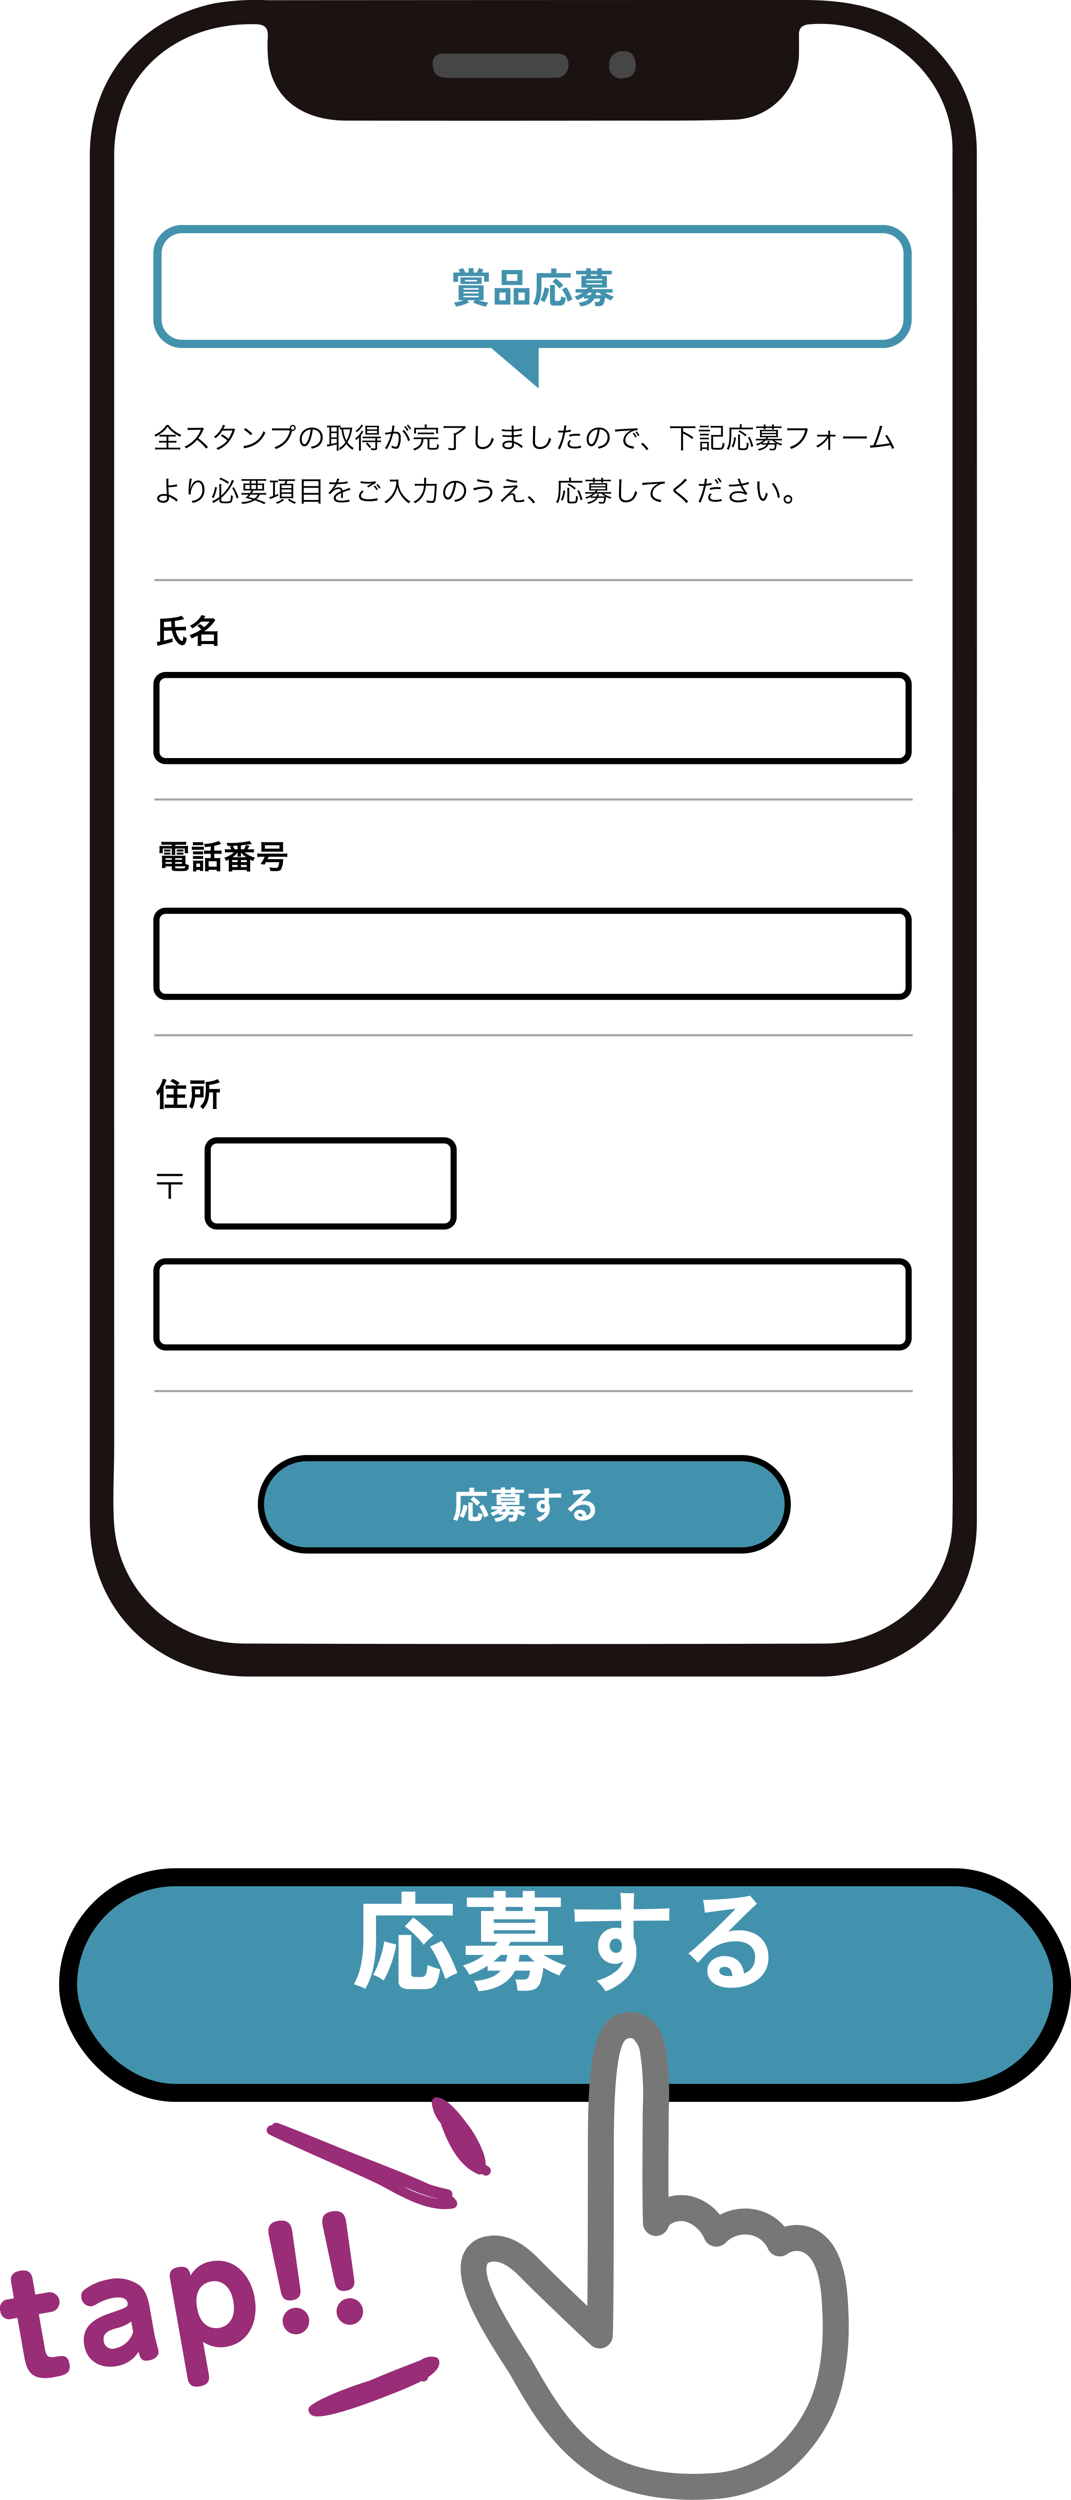 <svg xmlns="http://www.w3.org/2000/svg" xmlns:xlink="http://www.w3.org/1999/xlink" width="178.874" height="417.391" viewBox="0 0 178.874 417.391">
  <defs>
    <filter id="長方形_8" x="9.874" y="305.942" width="169" height="45" filterUnits="userSpaceOnUse">
      <feOffset dy="6" input="SourceAlpha"/>
      <feGaussianBlur result="blur"/>
      <feFlood/>
      <feComposite operator="in" in2="blur"/>
      <feComposite in="SourceGraphic"/>
    </filter>
    <clipPath id="clip-path">
      <rect id="長方形_241" data-name="長方形 241" width="141.748" height="81.45" fill="none"/>
    </clipPath>
  </defs>
  <g id="グループ_390" data-name="グループ 390" transform="translate(-98 -6028.844)">
    <g id="グループ_302" data-name="グループ 302" transform="translate(4796.045 2423.623)">
      <path id="パス_426" data-name="パス 426" d="M148.153,156.32V270.162c0,13.812-9.217,23.969-23.488,25.863a20.056,20.056,0,0,1-2.633.132q-47.712.01-95.423,0C11.958,296.163.822,286.028.065,272,.023,271.227,0,270.446,0,269.667Q0,155.923,0,42.179C0,29.394,8.091,19.52,20.751,16.8a42.26,42.26,0,0,1,8.909-.536q44.556-.033,89.112-.034c6.929-.012,13.517.893,19.123,5.194,6.769,5.193,10.242,11.964,10.247,20.273q.037,57.311.011,114.621" transform="translate(-4683.045 3588.99)" fill="#1b1311"/>
      <path id="パス_427" data-name="パス 427" d="M143.941,155.488v99.748c0,5.034.084,10.069-.017,15.1-.218,10.765-9.963,20.14-21.336,20.176q-48.434.153-96.867-.007c-11.948-.046-21.124-8.792-21.815-20.126-.259-4.259.024-8.507.024-12.76q-.008-107.786,0-215.569c0-13.128,9.839-22.227,23.626-21.919,1.519.034,2.06.582,2.033,1.958a25.22,25.22,0,0,0,.129,4.638c1.012,6.006,5.809,9.487,13.029,9.5q23,.033,45.992,0c6.237-.008,12.478.049,18.709-.16A11.122,11.122,0,0,0,118.294,25.3c.028-1.161,0-2.325.005-3.486,0-1.112.6-1.574,1.754-1.668,12.711-1.038,23.882,8.7,23.885,20.875q.012,57.234,0,114.467" transform="translate(-4682.903 3589.135)" fill="#fff"/>
      <path id="パス_428" data-name="パス 428" d="M66.61,24.855c2.975,0,5.952.051,8.924-.024,1.374-.034,2.318.348,2.329,1.818a2.1,2.1,0,0,1-2.329,2.242c-2.366.046-4.732.017-7.1.018-3.516,0-7.033.01-10.548-.007-1.2-.005-2.374-.187-2.625-1.655-.238-1.387.091-2.411,1.815-2.4,3.177.025,6.355.007,9.533.006" transform="translate(-4680.971 3589.313)" fill="#474646"/>
      <path id="パス_429" data-name="パス 429" d="M88.045,26.489c.015,1.779-.7,2.461-2.216,2.494A1.952,1.952,0,0,1,83.6,26.762a2.146,2.146,0,0,1,2.272-2.286c1.667-.125,1.957,1.047,2.167,2.013" transform="translate(-4679.904 3589.3)" fill="#474646"/>
      <g id="グループ_215" data-name="グループ 215" transform="translate(-4672.431 3642.787)">
        <path id="パス_434" data-name="パス 434" d="M2.513,2.254v.728h-.8a2.741,2.741,0,0,1-.446-.024v.326a2.814,2.814,0,0,1,.446-.024h.8v.858H1.152a3.952,3.952,0,0,1-.537-.029v.35a3.636,3.636,0,0,1,.532-.034H4.276a3.546,3.546,0,0,1,.522.034v-.35a3.894,3.894,0,0,1-.527.029H2.824V3.26h.891a2.748,2.748,0,0,1,.441.024V2.958a2.711,2.711,0,0,1-.441.024H2.824V2.254H3.6a2.784,2.784,0,0,1,.441.024V1.952a2.653,2.653,0,0,1-.431.024H1.77a2.69,2.69,0,0,1-.431-.024v.326a2.851,2.851,0,0,1,.446-.024ZM2.489.327a3.748,3.748,0,0,1-.81.925,5.215,5.215,0,0,1-1.2.733.94.94,0,0,1,.211.288,5.971,5.971,0,0,0,1.232-.815A3.935,3.935,0,0,0,2.685.6a4.192,4.192,0,0,0,.877.92,6.8,6.8,0,0,0,1.217.772,1.285,1.285,0,0,1,.206-.316A4.93,4.93,0,0,1,3.8,1.3,3.737,3.737,0,0,1,2.867.327ZM9.423,3.988a11.918,11.918,0,0,0-1.6-1.438,5.8,5.8,0,0,0,.791-1.342A.894.894,0,0,1,8.752.974l-.2-.206a.894.894,0,0,1-.307.038L6.534.825H6.409A2.252,2.252,0,0,1,6.03.8l.01.388a3.225,3.225,0,0,1,.494-.038l1.6-.024a.814.814,0,0,0,.115,0,.1.1,0,0,1-.014.034c-.01.024-.014.029-.024.058A5.194,5.194,0,0,1,6.5,3.375a3.858,3.858,0,0,1-.973.551,1.067,1.067,0,0,1,.235.316A6.171,6.171,0,0,0,6.7,3.667a5.2,5.2,0,0,0,.915-.858A8.913,8.913,0,0,1,9.15,4.29ZM11.93.289a2.617,2.617,0,0,1-.283.657,4.17,4.17,0,0,1-1.222,1.366.879.879,0,0,1,.278.23,4.76,4.76,0,0,0,1.141-1.275l1.677-.024a5.724,5.724,0,0,1-.666,1.39A6.846,6.846,0,0,0,11.8,1.889l-.22.244a6.028,6.028,0,0,1,1.073.776,3.362,3.362,0,0,1-.829.757,4.32,4.32,0,0,1-.992.522.852.852,0,0,1,.235.3A5.345,5.345,0,0,0,12.577,3.5a5.453,5.453,0,0,0,1.251-2.061,1.075,1.075,0,0,1,.139-.316L13.751.907a.83.83,0,0,1-.278.048c-1.414.014-1.414.014-1.481.024a2.438,2.438,0,0,0,.149-.264A1.585,1.585,0,0,1,12.308.4Zm3.508.829a5.292,5.292,0,0,1,1.141.939l.249-.3a6.243,6.243,0,0,0-1.155-.9Zm.034,3.115a2.518,2.518,0,0,1,.288-.077,4.832,4.832,0,0,0,1.788-.714,4.2,4.2,0,0,0,1.462-1.831.96.96,0,0,1-.292-.283A3.621,3.621,0,0,1,16.76,3.461a4.171,4.171,0,0,1-1.395.369ZM23.043.9H20.685a3.433,3.433,0,0,1-.542-.029v.383a3.332,3.332,0,0,1,.537-.029H23.12a3.543,3.543,0,0,1-1.51,2.286,3.677,3.677,0,0,1-1.083.508.931.931,0,0,1,.235.331,4.327,4.327,0,0,0,.882-.427,4.125,4.125,0,0,0,1.179-1.1,4.9,4.9,0,0,0,.666-1.534.459.459,0,0,0,.105.014.494.494,0,1,0-.494-.5A.738.738,0,0,0,23.11.9Zm.551-.379a.292.292,0,0,1,0,.585A.3.3,0,0,1,23.3.811.29.29,0,0,1,23.594.519Zm3.335.551a1.379,1.379,0,0,1,.556.12,1.263,1.263,0,0,1,.762,1.2A1.447,1.447,0,0,1,27.4,3.734a2.873,2.873,0,0,1-.8.225.761.761,0,0,1,.168.321,3.707,3.707,0,0,0,.728-.22,1.745,1.745,0,0,0,1.1-1.653,1.6,1.6,0,0,0-.465-1.169A1.855,1.855,0,0,0,26.81.763a2,2,0,0,0-1.548.637,1.994,1.994,0,0,0-.5,1.323c0,.671.34,1.169.8,1.169.345,0,.628-.288.906-.92A7.184,7.184,0,0,0,26.93,1.07Zm-.345,0a6.582,6.582,0,0,1-.436,1.773c-.206.47-.4.695-.6.695-.259,0-.46-.355-.46-.815A1.657,1.657,0,0,1,25.871,1.3,1.513,1.513,0,0,1,26.585,1.075ZM29.719.715V3.552a2.545,2.545,0,0,1-.436.053l.1.34a1.63,1.63,0,0,1,.235-.062c.647-.139,1.021-.235,1.323-.326v.561a3.729,3.729,0,0,1-.029.5h.359a3.235,3.235,0,0,1-.029-.494V.715c.134,0,.153,0,.345.01v-.3a2.49,2.49,0,0,1-.359.019H29.7a2.883,2.883,0,0,1-.374-.024V.739a2.111,2.111,0,0,1,.35-.024Zm.3,0h.915v.709h-.915Zm0,.958h.915V2.4h-.915Zm0,.978h.915v.628c-.359.1-.546.144-.915.216ZM31.856.773a2.382,2.382,0,0,1-.4-.024v.326a1.824,1.824,0,0,1,.283-.024,5.257,5.257,0,0,0,.647,2.166A3.211,3.211,0,0,1,31.31,4.2a.972.972,0,0,1,.192.288,3.821,3.821,0,0,0,1.05-1.006,3.637,3.637,0,0,0,1.035,1,1.049,1.049,0,0,1,.187-.312,3.111,3.111,0,0,1-1.04-.958,5.809,5.809,0,0,0,.762-2.19c.014-.1.034-.225.043-.273a2.907,2.907,0,0,1-.359.019Zm1.327.278a5.123,5.123,0,0,1-.623,1.888,4.327,4.327,0,0,1-.35-.887,6.042,6.042,0,0,1-.182-1Zm4.208,1.486v.393h-1.73a2.74,2.74,0,0,1-.441-.029v.312a3.054,3.054,0,0,1,.441-.024h1.73v.944c0,.1-.034.115-.216.115a3.792,3.792,0,0,1-.561-.058.957.957,0,0,1,.077.321c.182.014.331.019.479.019.412,0,.518-.072.518-.345v-1h.182a2.974,2.974,0,0,1,.441.024V2.9a2.74,2.74,0,0,1-.441.029h-.182V2.536h.163a3.054,3.054,0,0,1,.441.024V2.249a2.644,2.644,0,0,1-.446.029H35.719a2.67,2.67,0,0,1-.446-.024V2.56a3.014,3.014,0,0,1,.441-.024ZM35.067.246a2.573,2.573,0,0,1-.992,1.05.885.885,0,0,1,.2.225A3.411,3.411,0,0,0,34.971.9c.11-.129.11-.129.364-.474Zm2.478,1.687a3.7,3.7,0,0,1,.446.019,3.453,3.453,0,0,1-.019-.446V.888a3.5,3.5,0,0,1,.019-.446,3.566,3.566,0,0,1-.46.019H36.179a3.75,3.75,0,0,1-.465-.019c.01.12.014.2.014.436V1.5c0,.24,0,.331-.014.45a3.538,3.538,0,0,1,.45-.019ZM36.016.706h1.663v.359H36.016Zm0,.6h1.663v.383H36.016Zm.652,2.66a5.093,5.093,0,0,0-.633-.7l-.23.177a3.252,3.252,0,0,1,.613.743Zm-2.008.1a3.7,3.7,0,0,1-.029.527H35a3.229,3.229,0,0,1-.029-.537V2.047a7.085,7.085,0,0,0,.417-.613l-.278-.177a1.863,1.863,0,0,1-.211.412,3.326,3.326,0,0,1-.9.915.916.916,0,0,1,.182.259,2.187,2.187,0,0,0,.494-.494c-.01.216-.014.364-.014.556ZM42.2.648a3.221,3.221,0,0,1,.5.681l.23-.144a3.74,3.74,0,0,0-.508-.671ZM39.055,1.961a2.742,2.742,0,0,1,.278-.062c.043-.01.273-.048.685-.11a7.911,7.911,0,0,1-.527,1.519,4.757,4.757,0,0,1-.5.867l.326.192c.149-.268.249-.46.312-.58a9,9,0,0,0,.724-2.027,2.752,2.752,0,0,1,.345-.024c.446,0,.589.163.589.671a3.71,3.71,0,0,1-.2,1.332q-.093.23-.273.23a1.791,1.791,0,0,1-.714-.22.884.884,0,0,1,.014.187,1.071,1.071,0,0,1-.01.173,1.8,1.8,0,0,0,.724.187.5.5,0,0,0,.47-.225,3.3,3.3,0,0,0,.321-1.649.967.967,0,0,0-.235-.772.916.916,0,0,0-.69-.2,2.793,2.793,0,0,0-.283.014c.043-.23.077-.407.1-.546A2.821,2.821,0,0,1,40.6.456L40.219.413V.476a5.919,5.919,0,0,1-.144,1.016c-.388.062-.887.12-1.059.125ZM42.634.4a3.22,3.22,0,0,1,.5.681l.23-.144a3.776,3.776,0,0,0-.508-.676Zm-.752.92a3.977,3.977,0,0,1,.978,1.72l.307-.173a4.334,4.334,0,0,0-1-1.7ZM45.639.8h-1.3a4.55,4.55,0,0,1-.484-.019,2.127,2.127,0,0,1,.019.326V1.42a2.3,2.3,0,0,1-.019.335h.316V1.07h3.379v.685h.312a2.182,2.182,0,0,1-.019-.335V1.1a2.011,2.011,0,0,1,.019-.326A4.453,4.453,0,0,1,47.379.8H45.951V.624a1.6,1.6,0,0,1,.034-.379h-.379a1.705,1.705,0,0,1,.034.379Zm-.546,1.888a3.364,3.364,0,0,1-.034.34,1.424,1.424,0,0,1-.532.877,2.314,2.314,0,0,1-.824.388,1.069,1.069,0,0,1,.2.3,5.074,5.074,0,0,0,.628-.3,1.777,1.777,0,0,0,.695-.752,1.935,1.935,0,0,0,.192-.853h.69V4.108c0,.288.134.345.834.345.944,0,1.016-.058,1.04-.824a1.018,1.018,0,0,1-.3-.12,2.408,2.408,0,0,1-.029.47c-.034.158-.144.192-.685.192-.484,0-.551-.019-.551-.153V2.685H47.4a3.242,3.242,0,0,1,.479.029V2.383a3.154,3.154,0,0,1-.479.029h-3.11a3.154,3.154,0,0,1-.479-.029v.331a3.288,3.288,0,0,1,.479-.029Zm-.618-.791A2.561,2.561,0,0,1,44.9,1.87h1.869a2.561,2.561,0,0,1,.422.024V1.573a2.526,2.526,0,0,1-.422.024H44.9a2.526,2.526,0,0,1-.422-.024ZM51.989.816a4.956,4.956,0,0,1-1.227.877H50.48a3.389,3.389,0,0,1,.024.474V4.113c0,.081-.043.105-.2.105a4.229,4.229,0,0,1-.767-.077,1.389,1.389,0,0,1,.067.335c.288.029.5.043.666.043a1.213,1.213,0,0,0,.417-.048.325.325,0,0,0,.149-.321V1.985a5.833,5.833,0,0,0,1.289-.872c.12-.11.182-.168.393-.383l-.187-.22a3.244,3.244,0,0,1-.46.019h-2.5a4.277,4.277,0,0,1-.585-.034V.849a4.521,4.521,0,0,1,.585-.034ZM54.141.509a1.474,1.474,0,0,1,.019.254c0,.077,0,.168,0,.312-.038,1.51-.043,1.629-.043,1.95a1.335,1.335,0,0,0,.264.982,1.137,1.137,0,0,0,.9.335,1.678,1.678,0,0,0,1.351-.6,2.915,2.915,0,0,0,.532-1.088,1.356,1.356,0,0,1-.345-.23,2.847,2.847,0,0,1-.235.752,1.376,1.376,0,0,1-1.284.834.9.9,0,0,1-.6-.187.754.754,0,0,1-.225-.575c0-.11-.01-.23-.01-.288,0-.216.014-.867.034-1.443A7.391,7.391,0,0,1,54.558.509Zm7.874,3.355a1.638,1.638,0,0,1-.163-.11,4.2,4.2,0,0,0-1.337-.7c-.019-.465-.019-.465-.029-.733.355-.024.733-.062,1.064-.115.168-.024.216-.029.278-.034l-.019-.331a5.784,5.784,0,0,1-1.327.2c0-.254,0-.254-.01-.647a9.956,9.956,0,0,0,1.112-.115c.249-.034.249-.034.331-.038L61.89.912a6.756,6.756,0,0,1-1.419.2,5.348,5.348,0,0,1,.034-.676h-.369a3.753,3.753,0,0,1,.024.69c-.158,0-.321,0-.417,0a5.954,5.954,0,0,1-1.227-.1l0,.326a.392.392,0,0,1,.067,0,.582.582,0,0,1,.086,0c.431.034.819.048,1.169.048.11,0,.187,0,.326,0l.01.657c-.134,0-.3,0-.427,0a5.882,5.882,0,0,1-1.1-.077l0,.316h.038c.029,0,.067,0,.12,0,.3.024.522.034.81.034.153,0,.393,0,.566-.01,0,.125,0,.216.01.278,0,.139,0,.24.01.283a.382.382,0,0,0,0,.053c0,.043,0,.043,0,.058a2.132,2.132,0,0,0-.431-.038,2.087,2.087,0,0,0-.5.048c-.422.1-.671.345-.671.661a.627.627,0,0,0,.259.5,1.248,1.248,0,0,0,.743.192.965.965,0,0,0,.81-.3.832.832,0,0,0,.12-.522,1.378,1.378,0,0,0-.01-.173c.129.053.24.1.321.144a3.856,3.856,0,0,1,.978.685Zm-1.807-.388a.628.628,0,0,1-.1.431.692.692,0,0,1-.527.158c-.417,0-.657-.144-.657-.4s.312-.427.786-.427a1.759,1.759,0,0,1,.489.053ZM63.726.509a1.475,1.475,0,0,1,.019.254c0,.077,0,.168,0,.312C63.7,2.584,63.7,2.7,63.7,3.025a1.335,1.335,0,0,0,.264.982,1.136,1.136,0,0,0,.9.335,1.678,1.678,0,0,0,1.351-.6,2.915,2.915,0,0,0,.532-1.088,1.356,1.356,0,0,1-.345-.23,2.847,2.847,0,0,1-.235.752,1.376,1.376,0,0,1-1.284.834.9.9,0,0,1-.6-.187.754.754,0,0,1-.225-.575c0-.11-.01-.23-.01-.288,0-.216.014-.867.034-1.443A7.389,7.389,0,0,1,64.143.509Zm4.212,1.064a.714.714,0,0,1,.081,0h.019c.187.01.23.01.4.01s.235,0,.331,0a9.638,9.638,0,0,1-.9,2.65l.35.149a12.628,12.628,0,0,0,.551-1.462c.129-.436.264-.978.335-1.356a7,7,0,0,0,.81-.115c.1-.019.1-.019.134-.024l-.024-.331a3.952,3.952,0,0,1-.863.163c.024-.144.038-.211.062-.364a4.53,4.53,0,0,1,.086-.455L68.93.389a4.685,4.685,0,0,1-.105.882c-.139.01-.192.01-.288.01a3.3,3.3,0,0,1-.6-.043Zm3.618.235c-.359-.014-.431-.014-.522-.014a5.43,5.43,0,0,0-1.27.158l.034.326A4.171,4.171,0,0,1,71,2.115a4.812,4.812,0,0,1,.566.034ZM69.812,2.843c-.254.326-.321.474-.321.69,0,.474.407.719,1.193.719a4.8,4.8,0,0,0,.853-.081c.158-.024.158-.024.211-.034l-.034-.359a3.561,3.561,0,0,1-1.059.163c-.546,0-.839-.153-.839-.441a.577.577,0,0,1,.12-.34,1.607,1.607,0,0,1,.144-.182ZM74.854,1.07a1.379,1.379,0,0,1,.556.12,1.263,1.263,0,0,1,.762,1.2,1.447,1.447,0,0,1-.848,1.342,2.873,2.873,0,0,1-.8.225.762.762,0,0,1,.168.321,3.707,3.707,0,0,0,.728-.22,1.745,1.745,0,0,0,1.1-1.653,1.6,1.6,0,0,0-.465-1.169A1.855,1.855,0,0,0,74.734.763a2,2,0,0,0-1.548.637,1.994,1.994,0,0,0-.5,1.323c0,.671.34,1.169.8,1.169.345,0,.628-.288.906-.92A7.183,7.183,0,0,0,74.854,1.07Zm-.345,0a6.582,6.582,0,0,1-.436,1.773c-.206.47-.4.695-.6.695-.259,0-.46-.355-.46-.815A1.657,1.657,0,0,1,73.794,1.3,1.513,1.513,0,0,1,74.509,1.075Zm5.851.666a2.943,2.943,0,0,1,.431.681l.244-.125a3.391,3.391,0,0,0-.441-.671Zm.465-.225a3.125,3.125,0,0,1,.436.681l.24-.125A3.39,3.39,0,0,0,81.06,1.4Zm-3.379-.062A14.076,14.076,0,0,1,79.1,1.3a9.287,9.287,0,0,0,1.054-.105,3.137,3.137,0,0,0-.455.254,1.823,1.823,0,0,0-.9,1.471,1.16,1.16,0,0,0,.532.978,2.417,2.417,0,0,0,1.035.369l.149.029L80.58,3.9h-.048a2.456,2.456,0,0,1-.719-.153.94.94,0,0,1-.671-.887,1.465,1.465,0,0,1,.589-1.107,2.357,2.357,0,0,1,.92-.479,2.01,2.01,0,0,1,.537-.067L81.16.854a4.579,4.579,0,0,1-.57.053c-.618.024-2.152.115-2.722.158-.149.01-.206.014-.273.014-.034,0-.081,0-.173,0Zm4.318,2.066a4.783,4.783,0,0,1,.944,1.045l.268-.254a4.883,4.883,0,0,0-.963-1.016ZM88.45.849V4a3.523,3.523,0,0,1-.034.565h.4A3.487,3.487,0,0,1,88.78,4V1.741a5.353,5.353,0,0,1,.5.264,7.179,7.179,0,0,1,1.016.671l.187-.3a10.34,10.34,0,0,0-1.7-.982V.849h1.5a4.7,4.7,0,0,1,.556.029V.524a4.536,4.536,0,0,1-.556.029H87.18a4.459,4.459,0,0,1-.561-.029V.878A4.677,4.677,0,0,1,87.18.849ZM91.584.734a2.7,2.7,0,0,1,.364-.019H92.7a2.606,2.606,0,0,1,.364.019v-.3A1.948,1.948,0,0,1,92.7.456h-.752a1.918,1.918,0,0,1-.364-.024Zm-.168.676a2.864,2.864,0,0,1,.383-.019h1.107a2.151,2.151,0,0,1,.35.019V1.1a1.9,1.9,0,0,1-.383.024H91.8a2.048,2.048,0,0,1-.383-.024Zm.187.671a2.238,2.238,0,0,1,.345-.019h.8a2.332,2.332,0,0,1,.34.019v-.3a2.057,2.057,0,0,1-.34.019h-.8a2.16,2.16,0,0,1-.345-.019Zm0,.657a2.278,2.278,0,0,1,.345-.019h.8a2.462,2.462,0,0,1,.34.019v-.3a2.057,2.057,0,0,1-.34.019h-.8A2.16,2.16,0,0,1,91.6,2.44Zm.335,1.888v-.3H92.8v.24h.3a3.083,3.083,0,0,1-.024-.379v-.69a3.705,3.705,0,0,1,.014-.374,1.921,1.921,0,0,1-.345.014h-.728a3.154,3.154,0,0,1-.383-.019,2.461,2.461,0,0,1,.024.4v.647a3.165,3.165,0,0,1-.029.465Zm0-1.246H92.8v.695h-.867Zm1.859-1.107h1.179a4.432,4.432,0,0,1,.47.019,3.853,3.853,0,0,1-.019-.446V.936c0-.264,0-.345.014-.47a4.036,4.036,0,0,1-.455.019h-1.16a3.048,3.048,0,0,1-.441-.029V.792a2.821,2.821,0,0,1,.441-.024h1.3V2h-1.2a4.278,4.278,0,0,1-.465-.019,2.906,2.906,0,0,1,.024.46v1.61c0,.216.053.3.2.345a3.365,3.365,0,0,0,.786.058c.666,0,.9-.043,1.016-.2a1.827,1.827,0,0,0,.211-.839,1.33,1.33,0,0,1-.321-.144,1.6,1.6,0,0,1-.144.776c-.091.086-.249.11-.748.11a3.4,3.4,0,0,1-.561-.029c-.1-.024-.125-.053-.125-.149ZM98.26.768H96.994A3.668,3.668,0,0,1,96.51.744a5.16,5.16,0,0,1,.024.647c0,1.73-.086,2.286-.446,2.9a1.261,1.261,0,0,1,.268.22,3.044,3.044,0,0,0,.374-1.088,14.048,14.048,0,0,0,.115-2.377h3.086a3.686,3.686,0,0,1,.518.024V.739a3.292,3.292,0,0,1-.518.029H98.571V.519A1.069,1.069,0,0,1,98.6.212h-.369a1.538,1.538,0,0,1,.029.3ZM97.176,4.084A4.76,4.76,0,0,0,97.6,2.426l-.3-.081a3.625,3.625,0,0,1-.407,1.567Zm.772-2.157a2.347,2.347,0,0,1,.029.431V4.19c0,.283.115.331.791.331.465,0,.652-.034.752-.149a1.964,1.964,0,0,0,.2-1.011,1.107,1.107,0,0,1-.307-.12v.12a2.748,2.748,0,0,1-.081.743c-.048.1-.168.129-.58.129A1.578,1.578,0,0,1,98.36,4.2c-.062-.024-.077-.048-.077-.125V2.364a2.369,2.369,0,0,1,.029-.436Zm1.433.053a6.061,6.061,0,0,0-1.165-.757l-.2.211a4.209,4.209,0,0,1,1.155.791Zm1.112,1.9a6.929,6.929,0,0,0-.585-1.572l-.278.12a5.1,5.1,0,0,1,.551,1.586Zm1.375-.254a2.789,2.789,0,0,1,.465-.024h.4a1.321,1.321,0,0,1-.455.417,2.625,2.625,0,0,1-1,.312.867.867,0,0,1,.173.268,2.713,2.713,0,0,0,1.045-.4,1.6,1.6,0,0,0,.551-.594h1.064a2.175,2.175,0,0,1-.091.542c-.043.125-.1.158-.3.158a3.011,3.011,0,0,1-.532-.062.869.869,0,0,1,.072.292c.192.019.359.029.5.029.278,0,.417-.058.489-.2a2.477,2.477,0,0,0,.158-.791c0-.072.01-.1.014-.139a4.122,4.122,0,0,0,.757.316.939.939,0,0,1,.173-.268,2.829,2.829,0,0,1-1.3-.585h.733a3.314,3.314,0,0,1,.484.029V2.618a3.341,3.341,0,0,1-.489.029h-1.96a1.633,1.633,0,0,0,.192-.273h1.241c.144,0,.268,0,.383.014-.01-.115-.014-.211-.014-.326v-.6c0-.12,0-.22.014-.331a3.316,3.316,0,0,1-.379.014H102a3.316,3.316,0,0,1-.379-.014c.01.12.014.22.014.331v.6c0,.11,0,.2-.014.326.115-.01.235-.014.379-.014h.7a1.633,1.633,0,0,1-.206.273h-1.045a3.386,3.386,0,0,1-.489-.029v.307a3.454,3.454,0,0,1,.484-.029h.786a3.442,3.442,0,0,1-.585.355,3.684,3.684,0,0,1-.695.254.778.778,0,0,1,.187.254,5.419,5.419,0,0,0,.724-.34Zm1.821-.728a3.164,3.164,0,0,0,.609.465c-.1,0-.1,0-.345,0h-.8l.034-.1.072-.24L102.918,3a1,1,0,0,1-.067.364h-.542c-.168,0-.2,0-.331-.01a3.02,3.02,0,0,0,.613-.46Zm-1.773-1.524h2.425V1.65h-2.425Zm0,.489h2.425v.292h-2.425Zm.335-1.284h-.767A3.48,3.48,0,0,1,101,.547V.859a2.711,2.711,0,0,1,.484-.038h.772a1.588,1.588,0,0,1-.019.23h.326a1,1,0,0,1-.014-.23h1.1a1.07,1.07,0,0,1-.014.235h.326a1.261,1.261,0,0,1-.019-.235h.8a2.711,2.711,0,0,1,.484.038V.547a3.48,3.48,0,0,1-.489.029h-.8V.528a1.639,1.639,0,0,1,.019-.283h-.331a1.711,1.711,0,0,1,.019.283V.576h-1.1V.528a1.625,1.625,0,0,1,.014-.283h-.326a1.65,1.65,0,0,1,.019.278Zm7.16.268a.644.644,0,0,1-.307.038h-2.358a2.88,2.88,0,0,1-.542-.034v.388a3.332,3.332,0,0,1,.537-.029h2.439a3.538,3.538,0,0,1-1.51,2.281A3.561,3.561,0,0,1,106.589,4a.907.907,0,0,1,.235.335,4.4,4.4,0,0,0,1.5-.9,4.083,4.083,0,0,0,1.2-2.08c.067-.244.067-.244.1-.3Zm3.441,1.4a3.546,3.546,0,0,1-.743.867,4.311,4.311,0,0,1-1.1.709.853.853,0,0,1,.216.259,4.248,4.248,0,0,0,1.8-1.615.307.307,0,0,0,.024-.053c-.01.139-.019.259-.019.268l.01,1.428v.019a2.586,2.586,0,0,1-.014.355h.364a1.707,1.707,0,0,1-.024-.374l-.024-1.864h.46a2.618,2.618,0,0,1,.431.024V1.942a2.446,2.446,0,0,1-.431.024h-.465l0-.355V1.535a1.445,1.445,0,0,1,.019-.264h-.345a1.776,1.776,0,0,1,.024.359l0,.335h-1.409a1.932,1.932,0,0,1-.427-.029v.335a2.513,2.513,0,0,1,.431-.024Zm2.655.355a5.236,5.236,0,0,1,.594-.019h2.78a5.483,5.483,0,0,1,.585.019V2.215a3.78,3.78,0,0,1-.58.024H116.1a3.39,3.39,0,0,1-.594-.029ZM121.656.437a9.094,9.094,0,0,1-.379,1.38,18.272,18.272,0,0,1-.724,1.9c-.11.01-.374.024-.407.024l-.134,0,.048.4a3.333,3.333,0,0,1,.407-.053,29.6,29.6,0,0,0,2.947-.4,6.505,6.505,0,0,1,.283.647l.335-.182A12.415,12.415,0,0,0,122.84,1.98l-.3.163a9.324,9.324,0,0,1,.738,1.241c-.565.11-1.692.259-2.329.3a25.961,25.961,0,0,0,1-2.8,1.9,1.9,0,0,1,.129-.345ZM2.46,9.285a2.2,2.2,0,0,1,.024.388c0,.685.038,1.61.077,2.161v.029a.133.133,0,0,1,0,.043c-.014-.01-.014-.01-.024-.01s-.019,0-.043-.01a2.066,2.066,0,0,0-.417-.043c-.681,0-1.126.3-1.126.757,0,.441.379.709,1,.709a1.013,1.013,0,0,0,.853-.331.858.858,0,0,0,.12-.484,1.369,1.369,0,0,0-.019-.206.931.931,0,0,0,.115.053,4.821,4.821,0,0,1,.647.369,2.121,2.121,0,0,1,.5.417l.225-.335a2.2,2.2,0,0,1-.22-.149,4.142,4.142,0,0,0-1.28-.681c-.024-.307-.048-.772-.062-1.236a8.274,8.274,0,0,0,1.155-.105,2.666,2.666,0,0,1,.288-.034l-.043-.355a4.77,4.77,0,0,1-1.4.182c-.01-.34-.01-.393-.01-.5a3.439,3.439,0,0,1,.029-.633Zm.11,2.928a2.561,2.561,0,0,1,.014.264.444.444,0,0,1-.115.359.809.809,0,0,1-.532.158.773.773,0,0,1-.575-.192.325.325,0,0,1-.072-.206c0-.278.3-.45.786-.45A1.632,1.632,0,0,1,2.57,12.213ZM6.38,9.265a.961.961,0,0,1-.014.153A12.114,12.114,0,0,0,6.2,11.187v.11l.01.5,0,.086v.053l.345-.014c0-.072,0-.1,0-.115a2.5,2.5,0,0,1,.259-1.069c.273-.561.58-.834.944-.834.46,0,.728.446.728,1.217a1.65,1.65,0,0,1-.824,1.591,2.532,2.532,0,0,1-.973.3.989.989,0,0,1,.192.326,3.627,3.627,0,0,0,.853-.283,1.977,1.977,0,0,0,1.107-1.883,1.968,1.968,0,0,0-.288-1.165.9.9,0,0,0-.767-.427,1.143,1.143,0,0,0-.958.618,2.138,2.138,0,0,0-.292.714c-.024.1-.024.1-.034.139l-.019,0c.014-.244.081-.767.158-1.251a2.717,2.717,0,0,1,.11-.494Zm5.272,3.216a5.148,5.148,0,0,0,.666-.623,7.3,7.3,0,0,0,1.3-1.907c.091-.192.105-.22.158-.316l-.345-.144a4.787,4.787,0,0,1-.824,1.553,6.192,6.192,0,0,1-.958,1.059V10.636a2.539,2.539,0,0,1,.034-.45h-.374a3.337,3.337,0,0,1,.034.455v1.692a5.62,5.62,0,0,1-1.246.748.834.834,0,0,1,.235.268,6.755,6.755,0,0,0,1.011-.642v.278c0,.335.187.412,1,.412a2.087,2.087,0,0,0,.92-.11c.187-.105.264-.374.326-1.126a.992.992,0,0,1-.316-.12,4.005,4.005,0,0,1-.053.661c-.043.254-.086.321-.211.359a2.578,2.578,0,0,1-.628.053c-.6,0-.733-.038-.733-.2Zm-.326-3.11a5.4,5.4,0,0,1,1.419.776l.2-.273a6.662,6.662,0,0,0-1.428-.743Zm-.709,1.3a4.889,4.889,0,0,1-.22.954,3.554,3.554,0,0,1-.321.743l.292.173a6.488,6.488,0,0,0,.561-1.783Zm2.851.187a4.127,4.127,0,0,1,.393.719,6.783,6.783,0,0,1,.369,1.035l.3-.177a7.691,7.691,0,0,0-.8-1.725Zm2.094.834a3.508,3.508,0,0,1-.532-.029v.316a4.094,4.094,0,0,1,.532-.024h.657a4.773,4.773,0,0,1-.527.546c.479.1.819.182,1.193.292a4.271,4.271,0,0,1-1.883.4,1.1,1.1,0,0,1,.139.3,4.457,4.457,0,0,0,2.109-.585,11.524,11.524,0,0,1,1.581.642l.216-.264a15.945,15.945,0,0,0-1.534-.57,2.067,2.067,0,0,0,.575-.757h.527a4.22,4.22,0,0,1,.537.024v-.316a3.5,3.5,0,0,1-.537.029H16.76c.105-.158.134-.2.268-.431h1.236a4.872,4.872,0,0,1,.551.019,3.087,3.087,0,0,1-.019-.422v-.34a3.525,3.525,0,0,1,.019-.436,4.773,4.773,0,0,1-.522.024h-.57V9.639h.9a3.832,3.832,0,0,1,.532.024V9.347a3.6,3.6,0,0,1-.546.029H15.582a3.569,3.569,0,0,1-.542-.029v.316a3.748,3.748,0,0,1,.532-.024h.839V10.1h-.546a4.872,4.872,0,0,1-.518-.024,3.676,3.676,0,0,1,.019.436v.345a3.285,3.285,0,0,1-.019.417,5.04,5.04,0,0,1,.551-.019h.8a2.526,2.526,0,0,1-.268.431Zm2.185.264a1.546,1.546,0,0,1-.565.661c-.364-.11-.532-.153-.978-.254a4.248,4.248,0,0,0,.364-.407ZM16.684,9.639h.767V10.1h-.767Zm-.273.709v.666h-.752v-.666Zm.273,0h.767v.666h-.767Zm1.04,0H18.5v.666h-.781Zm2.583-.455v2.291a2.908,2.908,0,0,1-.623.182l.1.331.1-.043a8.991,8.991,0,0,0,1.275-.527V11.82a5.678,5.678,0,0,1-.542.249V9.893h.158a2.235,2.235,0,0,1,.331.019V9.6a2.122,2.122,0,0,1-.345.019h-.637a2.228,2.228,0,0,1-.35-.019v.312a2.294,2.294,0,0,1,.326-.019Zm2.075-.22a2.588,2.588,0,0,1-.192.46h-.364a3.607,3.607,0,0,1-.407-.014,3.307,3.307,0,0,1,.019.427v1.567c0,.177,0,.355-.014.46.086-.01.235-.014.412-.014h1.423l.244,0h.072a.557.557,0,0,1,.062,0c.01,0,.029,0,.048,0-.01-.1-.014-.264-.014-.465V10.559c0-.177,0-.359.014-.441a2.87,2.87,0,0,1-.3.014h-.882c.058-.12.129-.278.2-.46h.805a3.484,3.484,0,0,1,.446.024V9.371a2.241,2.241,0,0,1-.45.029H21.692a3.283,3.283,0,0,1-.47-.029v.321a4.415,4.415,0,0,1,.46-.019Zm-.652.714h1.649v.47H21.73Zm0,.719h1.649v.465H21.73Zm0,.714h1.649V12.3H21.73Zm1.045,1.026a4.35,4.35,0,0,0,1.16.642,1.181,1.181,0,0,1,.2-.268,3.292,3.292,0,0,1-1.121-.565Zm-.882-.177a2.885,2.885,0,0,1-1.121.561,1.206,1.206,0,0,1,.2.259,3.936,3.936,0,0,0,1.174-.637Zm3.7-3.259a3.91,3.91,0,0,1-.513-.024,3.39,3.39,0,0,1,.024.474v3.115a3.386,3.386,0,0,1-.029.489h.35v-.316H27.9v.316h.35a3.588,3.588,0,0,1-.029-.508V9.826a3.054,3.054,0,0,1,.024-.441,3.509,3.509,0,0,1-.5.024Zm-.168,1.121V9.706H27.9v.824Zm0,.288H27.9v.858H25.43Zm0,1.145H27.9v.891H25.43Zm5.3-2.042A6.706,6.706,0,0,1,29.7,9.869l0,.331a.85.85,0,0,1,.105,0h.077c.177,0,.628.014.7.014a.531.531,0,0,0,.091-.01l-.043.072a4.769,4.769,0,0,1-1.073,1.371l.268.268a1.586,1.586,0,0,1,.369-.4,1.8,1.8,0,0,1,1.069-.508c.225,0,.34.115.379.379a3.72,3.72,0,0,0-.714.383.991.991,0,0,0-.489.757c0,.494.417.738,1.275.738a7.435,7.435,0,0,0,1.165-.1,1.886,1.886,0,0,1,.192-.024l-.043-.369a4.016,4.016,0,0,1-1.28.187c-.676,0-.973-.139-.973-.455,0-.288.249-.513.9-.819a1.259,1.259,0,0,1,0,.144,6.892,6.892,0,0,1-.029.69l.326,0a1.042,1.042,0,0,1-.01-.173c0-.043,0-.11,0-.216s0-.2,0-.264c0-.12,0-.168-.01-.292a7.957,7.957,0,0,1,1.28-.422l-.153-.335a1.054,1.054,0,0,1-.326.139c-.211.077-.484.177-.834.316a.582.582,0,0,0-.633-.532,1.275,1.275,0,0,0-.724.235c-.048.034-.048.034-.22.168a.037.037,0,0,1-.01-.014v0a0,0,0,0,0,0,0,.785.785,0,0,1,.062-.048c.019-.014.115-.125.163-.182a3.534,3.534,0,0,0,.431-.681,15.474,15.474,0,0,0,1.581-.125,1.494,1.494,0,0,1,.192-.024l-.029-.326a6.745,6.745,0,0,1-1.51.182.816.816,0,0,0-.1,0c.024-.043.086-.173.149-.326a1.018,1.018,0,0,1,.125-.259l-.383-.067a2.034,2.034,0,0,1-.23.657Zm6.374.647a3.18,3.18,0,0,1,.484.642l.235-.134a3.658,3.658,0,0,0-.489-.637Zm-1.9.7a1.259,1.259,0,0,0-.551.925.763.763,0,0,0,.546.724,3.381,3.381,0,0,0,1.1.149,7.817,7.817,0,0,0,1.294-.11,1.34,1.34,0,0,1,.163-.024l-.043-.393a4.546,4.546,0,0,1-1.438.182,3.052,3.052,0,0,1-.877-.1c-.268-.091-.407-.249-.407-.47s.144-.446.455-.7Zm2.343-.958a3.18,3.18,0,0,1,.484.642l.235-.134a3.657,3.657,0,0,0-.489-.637Zm-2.631-.268a1.125,1.125,0,0,1,.158.014,9.374,9.374,0,0,0,1.054.062,3.788,3.788,0,0,0,.724-.062c-.048.029-.058.029-.091.048-.058.029-.067.034-.12.062a7.425,7.425,0,0,0-.637.4l.244.2a6.826,6.826,0,0,1,1.208-.728l-.024-.316a5.241,5.241,0,0,1-1.212.1A5.479,5.479,0,0,1,34.943,9.7Zm5.99-.288a4.166,4.166,0,0,1-.153,1.045,3.878,3.878,0,0,1-.738,1.395,4.02,4.02,0,0,1-1.112.944.86.86,0,0,1,.259.283,4.746,4.746,0,0,0,1.251-1.2,4.128,4.128,0,0,0,.671-1.553,3.776,3.776,0,0,0,.3.887,4.409,4.409,0,0,0,.685,1.035,4.492,4.492,0,0,0,.93.819,1.057,1.057,0,0,1,.268-.307,3.9,3.9,0,0,1-.9-.695,4.283,4.283,0,0,1-.719-.992,3.5,3.5,0,0,1-.407-1.673,2.481,2.481,0,0,1,.019-.316,2.281,2.281,0,0,1-.446.029h-.633a1.8,1.8,0,0,1-.364-.024v.345c.158-.014.273-.024.364-.024Zm4.941.412c.024-.417.024-.417.024-.642a3.3,3.3,0,0,1,.024-.388h-.379a2.707,2.707,0,0,1,.029.465c0,.2,0,.35-.019.565h-.954a4.144,4.144,0,0,1-.594-.029v.35a4.251,4.251,0,0,1,.589-.029h.939a3.052,3.052,0,0,1-.935,2.147,2.956,2.956,0,0,1-.805.518.767.767,0,0,1,.254.268,3.271,3.271,0,0,0,1.332-1.241,4.219,4.219,0,0,0,.474-1.692h1.481a17.826,17.826,0,0,1-.105,1.864c-.072.58-.134.7-.388.7a4.318,4.318,0,0,1-.911-.12,1.507,1.507,0,0,1,.081.359,5.958,5.958,0,0,0,.853.077c.383,0,.527-.129.613-.546a14.86,14.86,0,0,0,.168-2.022c.01-.455.01-.455.024-.628a3.88,3.88,0,0,1-.561.024Zm5.046-.2a1.379,1.379,0,0,1,.556.12,1.263,1.263,0,0,1,.762,1.2,1.447,1.447,0,0,1-.848,1.342,2.873,2.873,0,0,1-.8.225.761.761,0,0,1,.168.321,3.707,3.707,0,0,0,.728-.22,1.745,1.745,0,0,0,1.1-1.653,1.6,1.6,0,0,0-.465-1.169,1.855,1.855,0,0,0-1.318-.474,1.946,1.946,0,0,0-2.051,1.96c0,.671.34,1.169.8,1.169.345,0,.628-.288.906-.92A7.184,7.184,0,0,0,50.892,9.97Zm-.345,0a6.582,6.582,0,0,1-.436,1.773c-.206.47-.4.695-.6.695-.259,0-.46-.355-.46-.815a1.657,1.657,0,0,1,.781-1.428A1.513,1.513,0,0,1,50.547,9.975Zm3.81-.278a8.724,8.724,0,0,0,2.013.316l.053-.345a6.047,6.047,0,0,1-1.95-.3Zm-.5,1.558a6.692,6.692,0,0,1,1.826-.321,1.335,1.335,0,0,1,.589.105.581.581,0,0,1,.307.537,1.073,1.073,0,0,1-.244.652,1.173,1.173,0,0,1-.412.34,3.042,3.042,0,0,1-1.347.388,1.216,1.216,0,0,1,.153.35,3.681,3.681,0,0,0,1.39-.455,1.527,1.527,0,0,0,.824-1.294.852.852,0,0,0-.407-.762,1.524,1.524,0,0,0-.824-.182,8.007,8.007,0,0,0-1.462.173,3.771,3.771,0,0,1-.484.081Zm5.363-1.615a6.828,6.828,0,0,0,1.788.326l.067-.321a5.861,5.861,0,0,1-1.735-.3Zm-.412,1.236c.125-.014.225-.024.455-.038a9.192,9.192,0,0,0,1.428-.153c-.345.331-.589.57-.728.709-.388.383-.786.767-1.131,1.088a3.453,3.453,0,0,1-.518.441l.268.3c.168-.192.484-.518.719-.733.4-.369.633-.5.882-.5a.234.234,0,0,1,.22.115.829.829,0,0,1,.053.331,1.213,1.213,0,0,0,.105.527c.1.187.311.273.671.273a3.811,3.811,0,0,0,.657-.062c.34-.053.34-.053.388-.058l-.053-.369a2.584,2.584,0,0,1-.968.177c-.22,0-.331-.038-.4-.129s-.067-.149-.086-.45c-.019-.273-.053-.383-.149-.479a.444.444,0,0,0-.326-.125,1.017,1.017,0,0,0-.479.158,10.635,10.635,0,0,0,.949-.863,4.412,4.412,0,0,1,.427-.4l-.211-.264a.912.912,0,0,1-.23.053,16.341,16.341,0,0,1-1.682.115c-.105,0-.168,0-.288-.01Zm4.026,1.543a4.783,4.783,0,0,1,.944,1.045l.268-.254a4.884,4.884,0,0,0-.963-1.016Zm6.911-2.751H68.48A3.667,3.667,0,0,1,68,9.644a5.164,5.164,0,0,1,.024.647c0,1.73-.086,2.286-.446,2.9a1.261,1.261,0,0,1,.268.22,3.044,3.044,0,0,0,.374-1.088,14.048,14.048,0,0,0,.115-2.377h3.086a3.685,3.685,0,0,1,.518.024V9.639a3.291,3.291,0,0,1-.518.029H70.056V9.419a1.069,1.069,0,0,1,.029-.307h-.369a1.537,1.537,0,0,1,.029.3Zm-1.083,3.316a4.76,4.76,0,0,0,.422-1.658l-.3-.081a3.625,3.625,0,0,1-.407,1.567Zm.772-2.157a2.346,2.346,0,0,1,.029.431V13.09c0,.283.115.331.791.331.465,0,.652-.034.752-.149a1.965,1.965,0,0,0,.2-1.011,1.107,1.107,0,0,1-.307-.12v.12a2.747,2.747,0,0,1-.081.743c-.048.1-.168.129-.58.129a1.578,1.578,0,0,1-.388-.029c-.062-.024-.077-.048-.077-.125V11.264a2.37,2.37,0,0,1,.029-.436Zm1.433.053a6.06,6.06,0,0,0-1.165-.757l-.2.211a4.209,4.209,0,0,1,1.155.791Zm1.112,1.9a6.929,6.929,0,0,0-.585-1.572l-.278.12a5.1,5.1,0,0,1,.551,1.586Zm1.375-.254a2.789,2.789,0,0,1,.465-.024h.4a1.321,1.321,0,0,1-.455.417,2.625,2.625,0,0,1-1,.312.867.867,0,0,1,.173.268,2.713,2.713,0,0,0,1.045-.4,1.6,1.6,0,0,0,.551-.594H75.6a2.175,2.175,0,0,1-.091.542c-.043.125-.1.158-.3.158a3.011,3.011,0,0,1-.532-.062.869.869,0,0,1,.072.292c.192.019.359.029.5.029.278,0,.417-.058.489-.2a2.477,2.477,0,0,0,.158-.791c0-.072.01-.1.014-.139a4.122,4.122,0,0,0,.757.316.939.939,0,0,1,.173-.268,2.829,2.829,0,0,1-1.3-.585h.733a3.314,3.314,0,0,1,.484.029v-.307a3.34,3.34,0,0,1-.489.029H74.3a1.634,1.634,0,0,0,.192-.273h1.241c.144,0,.268,0,.383.014-.01-.115-.014-.211-.014-.326v-.6c0-.12,0-.22.014-.331a3.316,3.316,0,0,1-.379.014H73.488a3.316,3.316,0,0,1-.379-.014c.01.12.014.22.014.331v.6c0,.11,0,.2-.014.326.115-.01.235-.014.379-.014h.7a1.633,1.633,0,0,1-.206.273H72.941a3.386,3.386,0,0,1-.489-.029v.307a3.454,3.454,0,0,1,.484-.029h.786a3.444,3.444,0,0,1-.585.355,3.684,3.684,0,0,1-.695.254.778.778,0,0,1,.187.254,5.42,5.42,0,0,0,.724-.34Zm1.821-.728a3.164,3.164,0,0,0,.609.465c-.1,0-.1,0-.345,0h-.8l.034-.1.072-.24L74.4,11.9a1,1,0,0,1-.067.364h-.542c-.168,0-.2,0-.331-.01a3.019,3.019,0,0,0,.613-.46ZM73.4,10.272h2.425v.278H73.4Zm0,.489h2.425v.292H73.4Zm.335-1.284H72.97a3.48,3.48,0,0,1-.489-.029v.312a2.711,2.711,0,0,1,.484-.038h.772a1.592,1.592,0,0,1-.019.23h.326a1,1,0,0,1-.014-.23h1.1a1.07,1.07,0,0,1-.014.235h.326a1.26,1.26,0,0,1-.019-.235h.8a2.711,2.711,0,0,1,.484.038V9.448a3.48,3.48,0,0,1-.489.029h-.8V9.428a1.638,1.638,0,0,1,.019-.283h-.331a1.71,1.71,0,0,1,.019.283v.048h-1.1V9.428a1.625,1.625,0,0,1,.014-.283h-.326a1.651,1.651,0,0,1,.019.278ZM78.1,9.409a1.474,1.474,0,0,1,.019.254c0,.077,0,.168,0,.312-.038,1.51-.043,1.629-.043,1.95a1.335,1.335,0,0,0,.264.982,1.137,1.137,0,0,0,.9.335,1.678,1.678,0,0,0,1.351-.6,2.915,2.915,0,0,0,.532-1.088,1.356,1.356,0,0,1-.345-.23,2.846,2.846,0,0,1-.235.752,1.376,1.376,0,0,1-1.284.834.9.9,0,0,1-.6-.187.754.754,0,0,1-.225-.575c0-.11-.01-.23-.01-.288,0-.216.014-.867.034-1.443a7.39,7.39,0,0,1,.062-1.011Zm3.887.954a14.076,14.076,0,0,1,1.653-.158A9.287,9.287,0,0,0,84.7,10.1a3.137,3.137,0,0,0-.455.254,1.817,1.817,0,0,0-.9,1.471,1.166,1.166,0,0,0,.532.978,2.417,2.417,0,0,0,1.035.369l.149.029.062-.388h-.048a2.456,2.456,0,0,1-.719-.153.94.94,0,0,1-.671-.887,1.465,1.465,0,0,1,.589-1.107,2.434,2.434,0,0,1,.92-.484,2.223,2.223,0,0,1,.537-.062L85.7,9.759a3.217,3.217,0,0,1-.57.053c-.618.029-2.152.115-2.722.158-.149.01-.206.014-.273.014h-.173Zm7.121-1.078a7.619,7.619,0,0,1-1.4,1.313,3.7,3.7,0,0,0-.407.326.464.464,0,0,0-.139.321c0,.163.077.268.345.479.7.546.891.7,1.212,1a4.523,4.523,0,0,1,.618.657l.3-.3a1.219,1.219,0,0,1-.134-.12,14.13,14.13,0,0,0-1.534-1.308c-.388-.3-.427-.335-.427-.422,0-.067.034-.105.211-.24a13.96,13.96,0,0,0,1.1-.906c.5-.479.537-.513.589-.556Zm4.931.211a3.149,3.149,0,0,1,.46.671l.244-.134a3.332,3.332,0,0,0-.47-.666Zm-2.617.978a.714.714,0,0,1,.081,0h.019c.187.01.23.01.4.01s.235,0,.331,0a9.638,9.638,0,0,1-.9,2.65l.35.149a12.628,12.628,0,0,0,.551-1.462c.129-.436.264-.978.335-1.356a7.005,7.005,0,0,0,.81-.115c.1-.019.1-.019.134-.024l-.024-.331a3.951,3.951,0,0,1-.863.163c.024-.144.038-.211.062-.364a4.526,4.526,0,0,1,.086-.455l-.379-.038a4.686,4.686,0,0,1-.105.882c-.139.01-.192.01-.288.01a3.305,3.305,0,0,1-.6-.043Zm3.086-1.212a3.3,3.3,0,0,1,.465.671l.24-.134a3.3,3.3,0,0,0-.465-.666Zm.532,1.447c-.359-.014-.431-.014-.522-.014a5.429,5.429,0,0,0-1.27.158l.034.326a4.171,4.171,0,0,1,1.2-.163,4.811,4.811,0,0,1,.565.034ZM93.3,11.743c-.254.326-.321.474-.321.69,0,.474.407.719,1.193.719a4.8,4.8,0,0,0,.853-.081c.158-.024.158-.024.211-.034l-.034-.359a3.561,3.561,0,0,1-1.059.163c-.546,0-.839-.153-.839-.441a.577.577,0,0,1,.12-.34,1.605,1.605,0,0,1,.144-.182Zm3.153-1.131a1.058,1.058,0,0,1,.187-.014,14.111,14.111,0,0,0,1.706-.125c.029.048.029.058.081.158a5.844,5.844,0,0,0,.575.939,2.393,2.393,0,0,0-.992-.173,2.037,2.037,0,0,0-.93.177.9.9,0,0,0-.542.781.773.773,0,0,0,.216.527A1.757,1.757,0,0,0,98,13.243a3.973,3.973,0,0,0,1.409-.259l-.053-.369A3.16,3.16,0,0,1,98,12.922a1.623,1.623,0,0,1-.935-.22.479.479,0,0,1-.182-.374.544.544,0,0,1,.259-.446,1.7,1.7,0,0,1,.911-.2,2.6,2.6,0,0,1,.839.125.958.958,0,0,1,.331.2l.321-.182a8.874,8.874,0,0,1-.863-1.395l.163-.034c.3-.058.359-.072.647-.149.144-.038.182-.048.283-.067l-.048-.34a5.608,5.608,0,0,1-1.16.3,3.944,3.944,0,0,1-.173-.422,1.528,1.528,0,0,1-.139-.431l-.379.053c.043.086.072.153.125.278.086.216.163.407.235.57a11.186,11.186,0,0,1-1.428.1,2.1,2.1,0,0,1-.369-.024Zm4.72-.863a2.6,2.6,0,0,1,.014.283,7.2,7.2,0,0,0,.259,2.248c.163.46.412.728.681.728.34,0,.561-.321.8-1.16a1.532,1.532,0,0,1-.283-.273,3.448,3.448,0,0,1-.249.819c-.072.158-.153.24-.24.24-.182,0-.379-.331-.484-.819a8.206,8.206,0,0,1-.125-1.49,3.474,3.474,0,0,1,.034-.57Zm2.425.407a4.232,4.232,0,0,1,1,2.363l.34-.139a4.589,4.589,0,0,0-.359-1.28,4.16,4.16,0,0,0-.685-1.093Zm2.7,1.864a.719.719,0,1,0,.719.719A.718.718,0,0,0,106.3,12.021Zm0,.273a.446.446,0,1,1-.446.446A.448.448,0,0,1,106.3,12.294Z" transform="translate(-0.313 33.065)"/>
        <path id="パス_435" data-name="パス 435" d="M2.054,0H124.6a2.054,2.054,0,0,1,2.054,2.054v11.3A2.054,2.054,0,0,1,124.6,15.4H2.054A2.054,2.054,0,0,1,0,13.35V2.054A2.054,2.054,0,0,1,2.054,0Z" transform="translate(0 74.624)" fill="#fff"/>
        <path id="長方形_253_-_アウトライン" data-name="長方形 253 - アウトライン" d="M2.054,1.027A1.028,1.028,0,0,0,1.027,2.054v11.3a1.028,1.028,0,0,0,1.027,1.027H124.6a1.028,1.028,0,0,0,1.027-1.027V2.054A1.028,1.028,0,0,0,124.6,1.027H2.054M2.054,0H124.6a2.054,2.054,0,0,1,2.054,2.054v11.3A2.054,2.054,0,0,1,124.6,15.4H2.054A2.054,2.054,0,0,1,0,13.35V2.054A2.054,2.054,0,0,1,2.054,0Z" transform="translate(0 74.624)"/>
        <path id="パス_436" data-name="パス 436" d="M2.054,0H124.6a2.054,2.054,0,0,1,2.054,2.054v11.3A2.054,2.054,0,0,1,124.6,15.4H2.054A2.054,2.054,0,0,1,0,13.35V2.054A2.054,2.054,0,0,1,2.054,0Z" transform="translate(0 113.99)" fill="#fff"/>
        <path id="長方形_254_-_アウトライン" data-name="長方形 254 - アウトライン" d="M2.054,1.027A1.028,1.028,0,0,0,1.027,2.054v11.3a1.028,1.028,0,0,0,1.027,1.027H124.6a1.028,1.028,0,0,0,1.027-1.027V2.054A1.028,1.028,0,0,0,124.6,1.027H2.054M2.054,0H124.6a2.054,2.054,0,0,1,2.054,2.054v11.3A2.054,2.054,0,0,1,124.6,15.4H2.054A2.054,2.054,0,0,1,0,13.35V2.054A2.054,2.054,0,0,1,2.054,0Z" transform="translate(0 113.99)"/>
        <path id="パス_437" data-name="パス 437" d="M2.054,0H124.6a2.054,2.054,0,0,1,2.054,2.054v11.3A2.054,2.054,0,0,1,124.6,15.4H2.054A2.054,2.054,0,0,1,0,13.35V2.054A2.054,2.054,0,0,1,2.054,0Z" transform="translate(0 172.525)" fill="#fff"/>
        <path id="長方形_255_-_アウトライン" data-name="長方形 255 - アウトライン" d="M2.054,1.027A1.028,1.028,0,0,0,1.027,2.054v11.3a1.028,1.028,0,0,0,1.027,1.027H124.6a1.028,1.028,0,0,0,1.027-1.027V2.054A1.028,1.028,0,0,0,124.6,1.027H2.054M2.054,0H124.6a2.054,2.054,0,0,1,2.054,2.054v11.3A2.054,2.054,0,0,1,124.6,15.4H2.054A2.054,2.054,0,0,1,0,13.35V2.054A2.054,2.054,0,0,1,2.054,0Z" transform="translate(0 172.525)"/>
        <path id="パス_438" data-name="パス 438" d="M2.054,0h38A2.054,2.054,0,0,1,42.1,2.054v11.3A2.054,2.054,0,0,1,40.051,15.4h-38A2.054,2.054,0,0,1,0,13.35V2.054A2.054,2.054,0,0,1,2.054,0Z" transform="translate(8.558 152.329)" fill="#fff"/>
        <path id="長方形_256_-_アウトライン" data-name="長方形 256 - アウトライン" d="M2.054,1.027A1.028,1.028,0,0,0,1.027,2.054v11.3a1.028,1.028,0,0,0,1.027,1.027h38a1.028,1.028,0,0,0,1.027-1.027V2.054a1.028,1.028,0,0,0-1.027-1.027h-38M2.054,0h38A2.054,2.054,0,0,1,42.1,2.054v11.3A2.054,2.054,0,0,1,40.051,15.4h-38A2.054,2.054,0,0,1,0,13.35V2.054A2.054,2.054,0,0,1,2.054,0Z" transform="translate(8.558 152.329)"/>
        <path id="パス_439" data-name="パス 439" d="M8.215,0h72.57a8.215,8.215,0,0,1,0,16.431H8.215A8.215,8.215,0,0,1,8.215,0Z" transform="translate(17.458 205.387)" fill="#4392ad"/>
        <path id="長方形_257_-_アウトライン" data-name="長方形 257 - アウトライン" d="M8.215,1.027a7.191,7.191,0,0,0-2.8,13.813,7.142,7.142,0,0,0,2.8.564h72.57a7.191,7.191,0,0,0,2.8-13.813,7.142,7.142,0,0,0-2.8-.564H8.215M8.215,0h72.57a8.215,8.215,0,0,1,0,16.431H8.215A8.215,8.215,0,0,1,8.215,0Z" transform="translate(17.458 205.387)"/>
        <path id="パス_440" data-name="パス 440" d="M-35.131-9.615a1.434,1.434,0,0,0-.209-.1l-.25-.1a1.059,1.059,0,0,0-.194-.059,3.725,3.725,0,0,0,.41-1.109,7.167,7.167,0,0,0,.139-1.491v-2h2.181v-.7h.789v.7h2.144v.665h-4.393v1.349a7.6,7.6,0,0,1-.16,1.651A3.9,3.9,0,0,1-35.131-9.615Zm2.569.018a.9.9,0,0,1-.514-.111.436.436,0,0,1-.151-.376V-12.7h.727v2.237q0,.166.2.166h.351a.342.342,0,0,0,.216-.059.373.373,0,0,0,.111-.209,3.025,3.025,0,0,0,.062-.422,1.557,1.557,0,0,0,.209.089q.129.046.265.089t.234.068a3.023,3.023,0,0,1-.173.715.632.632,0,0,1-.28.336,1.064,1.064,0,0,1-.478.089Zm2.015-.579q-.1-.32-.253-.672t-.311-.665a4.585,4.585,0,0,0-.311-.524l.659-.314a4.61,4.61,0,0,1,.246.4q.129.231.253.487t.228.5q.1.246.173.45a2.3,2.3,0,0,0-.339.148Q-30.4-10.262-30.547-10.176Zm-3.531.086a1.674,1.674,0,0,0-.3-.194,1.8,1.8,0,0,0-.305-.132,3.582,3.582,0,0,0,.271-.573q.129-.339.228-.7a4.755,4.755,0,0,0,.136-.641l.684.179a5.466,5.466,0,0,1-.157.7,7.234,7.234,0,0,1-.253.727A5.188,5.188,0,0,1-34.077-10.09Zm2.292-2.039a3.427,3.427,0,0,0-.3-.364q-.185-.2-.391-.382a3.53,3.53,0,0,0-.391-.308l.487-.511q.173.123.379.3t.41.364a4.914,4.914,0,0,1,.357.37,2.151,2.151,0,0,0-.2.163q-.111.1-.206.2A1.285,1.285,0,0,0-31.785-12.129Zm3.124,2.643a1.82,1.82,0,0,0-.1-.29,2.091,2.091,0,0,0-.154-.29,3.332,3.332,0,0,0,.961-.2,1.453,1.453,0,0,0,.573-.394h-.746v-.283a5.709,5.709,0,0,1-.511.3,3.519,3.519,0,0,1-.536.222,1.179,1.179,0,0,0-.1-.179q-.068-.1-.142-.2a1.441,1.441,0,0,0-.123-.148,3.653,3.653,0,0,0,.622-.24,3.868,3.868,0,0,0,.6-.364h-1.066v-.524h1.657a1.409,1.409,0,0,0,.089-.111q.04-.055.083-.111h-.949v-1.762h.721V-14.3H-29.32v-.536h1.534v-.376h.684v.376h.98v-.376h.684v.376h1.491v.536h-1.491v.234h.752V-12.3h-2.132a.748.748,0,0,1-.062.111q-.037.055-.068.111h3.124v.524h-1.1a5.547,5.547,0,0,0,.644.36,4.057,4.057,0,0,0,.65.25,2.375,2.375,0,0,0-.225.271,1.426,1.426,0,0,0-.176.3,4.41,4.41,0,0,1-.441-.191q-.237-.117-.471-.259a3.6,3.6,0,0,1-.169.832.678.678,0,0,1-.305.385,1.164,1.164,0,0,1-.53.1h-.474q-.006-.08-.025-.2t-.043-.246a.775.775,0,0,0-.055-.185h.425a.537.537,0,0,0,.225-.037.256.256,0,0,0,.12-.148,1.386,1.386,0,0,0,.068-.327h-.856a1.97,1.97,0,0,1-.761.8A3.073,3.073,0,0,1-28.661-9.486Zm.881-3.284h2.366v-.2H-27.78Zm0-.622h2.366v-.2H-27.78Zm1.411,2.218h.93a2.753,2.753,0,0,1-.4-.382H-26.3q-.012.1-.028.194A1.908,1.908,0,0,1-26.369-11.174Zm-.733-2.89h.98V-14.3h-.98Zm-.7,2.89h.7q.031-.086.055-.185t.043-.2h-.376q-.1.1-.2.194T-27.8-11.174Zm6.414,1.7a2.028,2.028,0,0,0-.225-.311,3.36,3.36,0,0,0-.287-.3,3.032,3.032,0,0,0,1.02-.471,1.315,1.315,0,0,0,.5-.638.986.986,0,0,1-.225.108.765.765,0,0,1-.243.04.974.974,0,0,1-.481-.123.923.923,0,0,1-.354-.351,1.061,1.061,0,0,1-.132-.542,1.016,1.016,0,0,1,.287-.761,1.041,1.041,0,0,1,.761-.28,1.118,1.118,0,0,1,.145.009q.071.009.132.022V-13.5q-.536.006-1.051.015l-.933.018q-.419.009-.678.022a2.155,2.155,0,0,0,0-.231q-.006-.132-.015-.265t-.022-.219q.246.006.669.009t.946,0q.524,0,1.078-.006-.006-.308-.022-.567t-.028-.382l.246.015q.148.009.3.009t.246-.006q-.006.136-.015.37t-.009.555l1.165-.025q.542-.012.881-.031-.012.136-.012.348t.012.354q-.308-.006-.819,0l-1.109.009h-.123v.974a1.994,1.994,0,0,1,.16.887,2.012,2.012,0,0,1-.465,1.3A3.17,3.17,0,0,1-21.39-9.474Zm.61-2.2a.293.293,0,0,0,.231-.1.43.43,0,0,0,.089-.293.467.467,0,0,0-.092-.308.292.292,0,0,0-.234-.111.344.344,0,0,0-.271.111.448.448,0,0,0-.1.308.384.384,0,0,0,.111.283A.362.362,0,0,0-20.78-11.673Zm6.692,1.99a2.137,2.137,0,0,1-.853-.114.988.988,0,0,1-.49-.373.856.856,0,0,1-.136-.53.785.785,0,0,1,.333-.6,1.135,1.135,0,0,1,.789-.176.987.987,0,0,1,.678.3,1.223,1.223,0,0,1,.3.678.9.9,0,0,0,.628-.906.835.835,0,0,0-.308-.709,1.322,1.322,0,0,0-.8-.222,2.37,2.37,0,0,0-.9.169,2.018,2.018,0,0,0-.706.471q-.179.185-.327.342l-.222.237q-.1-.117-.262-.274a3.5,3.5,0,0,0-.28-.256q.166-.123.394-.323t.5-.45q.268-.25.539-.511t.521-.508q.25-.246.444-.444t.3-.308q-.117.006-.339.034l-.484.062-.511.068-.422.059q-.006-.086-.022-.225t-.037-.277q-.022-.139-.04-.231.191,0,.481-.012t.616-.034q.327-.022.641-.052t.564-.068a2.379,2.379,0,0,0,.379-.08l.117.136.151.176q.077.089.132.151-.142.123-.4.373t-.582.567q-.32.317-.653.65.154-.031.308-.049a2.636,2.636,0,0,1,.314-.018,1.965,1.965,0,0,1,.847.176,1.419,1.419,0,0,1,.595.514,1.546,1.546,0,0,1,.228.844,1.491,1.491,0,0,1-.253.9,1.788,1.788,0,0,1-.721.607A2.557,2.557,0,0,1-14.089-9.683Zm-.265-.665h.1a.846.846,0,0,0,.1-.006.724.724,0,0,0-.1-.351.349.349,0,0,0-.259-.16.409.409,0,0,0-.277.04.209.209,0,0,0-.111.169.24.24,0,0,0,.129.225A.791.791,0,0,0-14.354-10.348Z" transform="translate(85.836 226.002)" fill="#fff"/>
        <path id="パス_441" data-name="パス 441" d="M4.792,0H121.863a4.792,4.792,0,0,1,4.792,4.792V15.746a4.792,4.792,0,0,1-4.792,4.792H4.792A4.792,4.792,0,0,1,0,15.746V4.792A4.792,4.792,0,0,1,4.792,0Z" transform="translate(0 0)" fill="#fff"/>
        <path id="長方形_258_-_アウトライン" data-name="長方形 258 - アウトライン" d="M4.792,1.369A3.427,3.427,0,0,0,1.369,4.792V15.746a3.427,3.427,0,0,0,3.423,3.423H121.863a3.427,3.427,0,0,0,3.423-3.423V4.792a3.427,3.427,0,0,0-3.423-3.423H4.792M4.792,0H121.863a4.792,4.792,0,0,1,4.792,4.792V15.746a4.792,4.792,0,0,1-4.792,4.792H4.792A4.792,4.792,0,0,1,0,15.746V4.792A4.792,4.792,0,0,1,4.792,0Z" transform="translate(0 0)" fill="#4392ad"/>
        <path id="パス_442" data-name="パス 442" d="M-38.216-10.545a2.181,2.181,0,0,0-.137-.363,1.988,1.988,0,0,0-.192-.335,3.993,3.993,0,0,0,.517-.068q.284-.055.579-.137t.541-.171h-.849v-2.492h4.163v2.492h-.856q.253.089.544.171t.579.137a4.106,4.106,0,0,0,.513.068,1.988,1.988,0,0,0-.192.335,2.181,2.181,0,0,0-.137.363,6.78,6.78,0,0,1-.746-.161q-.39-.106-.763-.246a5.749,5.749,0,0,1-.681-.3l.274-.363H-36.3l.274.363a5.323,5.323,0,0,1-.674.3q-.373.14-.763.246A6.666,6.666,0,0,1-38.216-10.545Zm-.424-4.135v-1.554h1.13q-.068-.13-.144-.26a1.515,1.515,0,0,0-.151-.219l.753-.267a3.4,3.4,0,0,1,.226.363q.116.212.192.383h.541v-.739h.835v.739h.534q.1-.178.185-.373t.157-.373l.753.246q-.041.11-.1.24t-.13.26h1.15V-14.7h-.794v-.938h-4.347v.958Zm1.184.356v-1.1h3.546v1.1Zm.507,2.225h2.54v-.26h-2.54Zm0-.644h2.54V-13h-2.54Zm0-.637h2.54v-.253h-2.54Zm.274-1.369h1.985v-.246h-1.985Zm6.1.6v-2.506H-27.1v2.506Zm2.013,3.259v-2.745h2.636v2.745Zm-3.177,0v-2.745h2.629v2.745Zm1.992-3.95h1.807v-1.116h-1.807Zm1.979,3.245h1.054V-12.9h-1.054Zm-3.177,0H-29.9V-12.9h-1.041Zm6.34.856a1.594,1.594,0,0,0-.233-.113l-.277-.11a1.177,1.177,0,0,0-.216-.065,4.138,4.138,0,0,0,.455-1.232,7.964,7.964,0,0,0,.154-1.657v-2.225H-22.3v-.774h.876v.774h2.382v.739h-4.881v1.5a8.447,8.447,0,0,1-.178,1.835A4.338,4.338,0,0,1-24.605-10.736Zm2.855.021a1,1,0,0,1-.572-.123.484.484,0,0,1-.168-.418v-2.9h.808v2.485q0,.185.219.185h.39a.38.38,0,0,0,.24-.065.415.415,0,0,0,.123-.233,3.36,3.36,0,0,0,.068-.469,1.73,1.73,0,0,0,.233.1q.144.051.294.1t.26.075a3.359,3.359,0,0,1-.192.794.7.7,0,0,1-.312.373,1.182,1.182,0,0,1-.531.1Zm2.239-.644q-.116-.356-.281-.746t-.346-.739a5.094,5.094,0,0,0-.346-.582l.733-.349a5.123,5.123,0,0,1,.274.442q.144.257.281.541t.253.558q.116.274.192.5a2.555,2.555,0,0,0-.377.164Q-19.354-11.455-19.512-11.359Zm-3.923.1a1.86,1.86,0,0,0-.332-.216,2,2,0,0,0-.339-.147,3.979,3.979,0,0,0,.3-.637q.144-.377.253-.774a5.282,5.282,0,0,0,.151-.712l.76.2a6.072,6.072,0,0,1-.175.777,8.036,8.036,0,0,1-.281.808A5.765,5.765,0,0,1-23.434-11.263Zm2.547-2.266a3.807,3.807,0,0,0-.335-.4q-.205-.219-.435-.424a3.922,3.922,0,0,0-.435-.342l.541-.568q.192.137.421.329t.455.4a5.459,5.459,0,0,1,.4.411,2.391,2.391,0,0,0-.219.181q-.123.113-.229.223A1.428,1.428,0,0,0-20.888-13.529Zm3.471,2.937a2.022,2.022,0,0,0-.116-.322,2.323,2.323,0,0,0-.171-.322,3.7,3.7,0,0,0,1.068-.219A1.614,1.614,0,0,0-16-11.893h-.828v-.315a6.343,6.343,0,0,1-.568.329,3.91,3.91,0,0,1-.6.246,1.31,1.31,0,0,0-.11-.2q-.075-.116-.157-.226a1.6,1.6,0,0,0-.137-.164,4.059,4.059,0,0,0,.691-.267,4.3,4.3,0,0,0,.664-.4h-1.184v-.582h1.842a1.566,1.566,0,0,0,.1-.123q.044-.062.092-.123h-1.054v-1.958h.8v-.26h-1.7v-.6h1.7v-.418h.76v.418H-14.6v-.418h.76v.418h1.657v.6h-1.657v.26H-13v1.958H-15.37a.831.831,0,0,1-.068.123q-.041.062-.075.123h3.471v.582h-1.225a6.163,6.163,0,0,0,.715.4,4.507,4.507,0,0,0,.722.277,2.639,2.639,0,0,0-.25.3,1.584,1.584,0,0,0-.2.329,4.9,4.9,0,0,1-.49-.212q-.264-.13-.524-.288a4,4,0,0,1-.188.924.753.753,0,0,1-.339.428,1.293,1.293,0,0,1-.589.113h-.527q-.007-.089-.027-.226t-.048-.274a.861.861,0,0,0-.062-.205h.472a.6.6,0,0,0,.25-.041.284.284,0,0,0,.134-.164,1.54,1.54,0,0,0,.075-.363h-.952a2.189,2.189,0,0,1-.846.887A3.414,3.414,0,0,1-17.417-10.592Zm.979-3.649h2.629v-.219h-2.629Zm0-.691h2.629v-.219h-2.629Zm1.568,2.465h1.034a3.059,3.059,0,0,1-.445-.424h-.513q-.014.11-.031.216A2.12,2.12,0,0,1-14.87-12.468Zm-.815-3.211H-14.6v-.26h-1.089Zm-.78,3.211h.78q.034-.1.062-.205t.048-.219h-.418q-.11.11-.226.216T-16.465-12.468Z" transform="translate(88.741 24.175)" fill="#4392ad"/>
        <path id="パス_433" data-name="パス 433" d="M0,0,9.129,7.8H0Z" transform="translate(64.355 27.312) rotate(180)" fill="#4392ad"/>
        <path id="パス_443" data-name="パス 443" d="M1.76-12.16v.367H6.038v-.367Zm1.933,1.769V-8H4.1v-2.393H6.038v-.367H1.76v.367Z" transform="translate(-1.158 170.596)"/>
        <path id="線_8" data-name="線 8" d="M126.656-.158H0V-.5H126.656Z" transform="translate(0.171 59.622)" fill="#a2a2a2"/>
        <path id="線_9" data-name="線 9" d="M126.656-.158H0V-.5H126.656Z" transform="translate(0.171 135.615)" fill="#a2a2a2"/>
        <path id="線_10" data-name="線 10" d="M126.656-.158H0V-.5H126.656Z" transform="translate(0.171 96.25)" fill="#a2a2a2"/>
        <path id="線_11" data-name="線 11" d="M126.656-.158H0V-.5H126.656Z" transform="translate(0.171 195.031)" fill="#a2a2a2"/>
        <path id="パス_444" data-name="パス 444" d="M-61-12.922v.208h-1.391a6.122,6.122,0,0,1-.674-.022,3.508,3.508,0,0,1,.022.449v.345a2.532,2.532,0,0,1-.033.433h.57v-.772H-61v.542a4.416,4.416,0,0,1-.027.515h.63a3.22,3.22,0,0,1-.022-.515v-.542h1.588v.772h.564a2.535,2.535,0,0,1-.027-.433v-.345a2.628,2.628,0,0,1,.022-.449,6.309,6.309,0,0,1-.679.022h-1.468v-.208h1.254a5.562,5.562,0,0,1,.564.022v-.531a5.086,5.086,0,0,1-.619.033h-2.892a5.417,5.417,0,0,1-.619-.033v.531c.181-.016.334-.022.575-.022Zm2.284,2.344a4.518,4.518,0,0,1,.022-.531,4.729,4.729,0,0,1-.542.022h-2.892a4.431,4.431,0,0,1-.52-.022,4.929,4.929,0,0,1,.027.526v1.008a4.18,4.18,0,0,1-.033.542h.608v-.279H-61v.372c0,.367.159.422,1.232.422.937,0,1.249-.038,1.408-.175.142-.12.2-.351.219-.827a1.924,1.924,0,0,1-.575-.219Zm-1.714,1.265h1.692c-.016.186-.038.236-.1.268a2.591,2.591,0,0,1-.778.071,2.614,2.614,0,0,1-.772-.06c-.027-.011-.038-.038-.038-.082ZM-61-10.666v.252h-1.046v-.252Zm.57,0h1.139v.252h-1.139Zm-.57.641v.274h-1.046v-.274Zm.57,0h1.139v.274h-1.139Zm-1.846-1.747a1.992,1.992,0,0,1,.285-.016h.482a1.909,1.909,0,0,1,.279.016v-.367a1.858,1.858,0,0,1-.279.016h-.482a1.309,1.309,0,0,1-.285-.016Zm0,.515a1.992,1.992,0,0,1,.285-.016h.482a1.76,1.76,0,0,1,.279.016v-.367a1.808,1.808,0,0,1-.279.016h-.482a1.309,1.309,0,0,1-.285-.016Zm2.1-.515a1.94,1.94,0,0,1,.285-.016h.559a1.962,1.962,0,0,1,.279.016v-.367a1.858,1.858,0,0,1-.279.016h-.559a1.282,1.282,0,0,1-.285-.016Zm0,.515a1.992,1.992,0,0,1,.285-.016h.559a1.808,1.808,0,0,1,.279.016v-.367a1.808,1.808,0,0,1-.279.016h-.559a1.282,1.282,0,0,1-.285-.016Zm5.674-.685h-.471a4.755,4.755,0,0,1-.624-.033v.6a4.721,4.721,0,0,1,.619-.033h.477v.717h-.553a2.929,2.929,0,0,1-.4-.022c.011.148.016.246.016.438v1.232a3.708,3.708,0,0,1-.027.559h.613v-.246H-53.5v.246h.619a5.457,5.457,0,0,1-.027-.575v-1.178a3.7,3.7,0,0,1,.022-.476,2.751,2.751,0,0,1-.411.022h-.6v-.717h.6a4.806,4.806,0,0,1,.613.033v-.6a4.607,4.607,0,0,1-.619.033H-53.9v-.794c.263-.055.548-.126.871-.219.192-.055.192-.055.263-.071l-.34-.526a7.155,7.155,0,0,1-2.547.493,2.082,2.082,0,0,1,.2.537c.575-.06.63-.066.958-.11Zm-.351,1.775H-53.5v.909h-1.342Zm-2.623-2.662a3.545,3.545,0,0,1,.455-.022h.8a3.491,3.491,0,0,1,.455.022v-.537a3.385,3.385,0,0,1-.455.022h-.8a3.385,3.385,0,0,1-.455-.022Zm-.175.767a3.31,3.31,0,0,1,.444-.022h1.145a3.516,3.516,0,0,1,.416.016v-.542a2.964,2.964,0,0,1-.444.022H-57.2a2.479,2.479,0,0,1-.444-.027Zm.2.761a3.145,3.145,0,0,1,.361-.016h.975a2.279,2.279,0,0,1,.351.016v-.52a2.812,2.812,0,0,1-.351.016h-.975a3.144,3.144,0,0,1-.361-.016Zm0,.767a3.04,3.04,0,0,1,.356-.016h.969a2.284,2.284,0,0,1,.361.016v-.52a2.036,2.036,0,0,1-.351.016h-.975a3.145,3.145,0,0,1-.361-.016Zm.559,1.807h.608v.186h.542a3.1,3.1,0,0,1-.022-.427v-.92a3.466,3.466,0,0,1,.016-.394,1.944,1.944,0,0,1-.367.016h-.92a3.187,3.187,0,0,1-.416-.022,3.569,3.569,0,0,1,.022.433v.871a3.651,3.651,0,0,1-.027.515h.564ZM-56.9-9.784h.619v.57H-56.9Zm8.539-2.372a4.843,4.843,0,0,0,.329-.57l-.575-.142a3.284,3.284,0,0,1-.345.712h-.493v-.663c.9-.1,1.232-.142,1.534-.186.077-.011.126-.022.142-.022.11-.016.11-.016.164-.022l-.411-.5a8.127,8.127,0,0,1-1.429.236,17.086,17.086,0,0,1-1.922.1c-.159,0-.274,0-.526-.011a1.577,1.577,0,0,1,.236.52c.34,0,.394-.005.734-.016l-.389.131a3.949,3.949,0,0,1,.246.433h-.455a4.232,4.232,0,0,1-.6-.033v.564a4.742,4.742,0,0,1,.6-.033h.9a3.76,3.76,0,0,1-1.627.9,1.475,1.475,0,0,1,.318.542c.236-.12.307-.159.455-.241v1.424c0,.2-.011.411-.027.575h.6V-8.7h2.432v.252h.6a3.46,3.46,0,0,1-.033-.575v-1.429c.181.1.268.142.5.246a2.251,2.251,0,0,1,.318-.564,4.144,4.144,0,0,1-1.736-.882h.942a4.772,4.772,0,0,1,.6.033v-.564a3.992,3.992,0,0,1-.6.033Zm-1.649,0H-50.5a5.521,5.521,0,0,0-.3-.57c.559-.022.559-.022.783-.038Zm-.843,1.314A3.821,3.821,0,0,0-50-11.63c-.005.093-.011.159-.011.192v.142a1.986,1.986,0,0,1-.027.345h.613a1.785,1.785,0,0,1-.022-.351v-.148a.462.462,0,0,0-.011-.1.744.744,0,0,0-.005-.082,4.016,4.016,0,0,0,.9.794Zm-.055.476H-50v.345h-.909Zm0,.827H-50v.34h-.909Zm1.462-.822h.969v.345h-.969Zm-.005.822h.969v.345h-.969Zm3.971-1.369a5.336,5.336,0,0,1-.7,1.194l.657.12c.131-.2.175-.274.252-.411h2.2a2.012,2.012,0,0,1-.2.833c-.066.082-.186.115-.455.115-.2,0-.6-.033-.969-.077a1.421,1.421,0,0,1,.148.586c.334.022.542.033.827.033.575,0,.783-.06.953-.268a3.2,3.2,0,0,0,.345-1.4c.027-.236.038-.318.044-.351a4.674,4.674,0,0,1-.564.022H-45c.071-.142.1-.208.181-.4h2.465a4.954,4.954,0,0,1,.646.033v-.592a4.9,4.9,0,0,1-.646.033h-3.724a4.747,4.747,0,0,1-.641-.033v.592a4.941,4.941,0,0,1,.635-.033Zm-.548-1.3a3.964,3.964,0,0,1-.022.466,5.1,5.1,0,0,1,.564-.022h2.53a4.974,4.974,0,0,1,.564.022,3.788,3.788,0,0,1-.022-.466v-.712a3.6,3.6,0,0,1,.022-.455,4.31,4.31,0,0,1-.624.027h-2.415a5.189,5.189,0,0,1-.619-.027,3.83,3.83,0,0,1,.022.455Zm3.012-.624v.564h-2.426v-.564Z" transform="translate(64.074 116.399)"/>
        <path id="パス_445" data-name="パス 445" d="M2.528-12.451a3.723,3.723,0,0,1-.619-.033v.613c.192-.016.394-.027.624-.027h.717v.958H2.67a4.681,4.681,0,0,1-.6-.033v.6c.181-.016.372-.027.6-.027h.581v1.15H2.363a5.279,5.279,0,0,1-.63-.033v.613c.2-.016.383-.027.652-.027H4.806c.274,0,.46.011.657.027V-9.28a5.609,5.609,0,0,1-.652.033H3.864V-10.4h.685c.23,0,.427.011.6.027v-.6a4.834,4.834,0,0,1-.608.033H3.864V-11.9h.822c.236,0,.444.011.635.027v-.613a5.289,5.289,0,0,1-.652.033H3.842l.411-.416a6.767,6.767,0,0,0-1.15-.679l-.422.405a5.456,5.456,0,0,1,1.084.69ZM.961-9.137A3.763,3.763,0,0,1,.923-8.5H1.6a4.606,4.606,0,0,1-.038-.635V-12.21a8.781,8.781,0,0,0,.487-1.2l-.63-.159a3.482,3.482,0,0,1-.208.712A4.456,4.456,0,0,1,.3-11.41a2.932,2.932,0,0,1,.246.663,3.975,3.975,0,0,0,.427-.586c-.011.372-.016.482-.016.624Zm8.862-2.147v2.163a4.361,4.361,0,0,1-.033.6h.646a3.4,3.4,0,0,1-.033-.592v-2.169h.082a3.051,3.051,0,0,1,.482.027v-.635a2.78,2.78,0,0,1-.531.033H9.193v-.685a8.407,8.407,0,0,0,1.5-.334,2.308,2.308,0,0,1,.252-.071l-.312-.559a5.13,5.13,0,0,1-2.043.46c.016.181.022.351.022.865a7.788,7.788,0,0,1-.175,2.026,2.5,2.5,0,0,1-.778,1.21,1.793,1.793,0,0,1,.455.455A4.216,4.216,0,0,0,8.459-8.9a3.01,3.01,0,0,0,.476-.887,5.171,5.171,0,0,0,.241-1.5ZM6.027-12.7a3.843,3.843,0,0,1,.559-.027H7.829a3.65,3.65,0,0,1,.57.027v-.613a3.752,3.752,0,0,1-.6.027H6.619a4.118,4.118,0,0,1-.592-.027Zm2.213.876q0-.32.016-.493c-.17.011-.3.016-.553.016H6.816c-.263,0-.4-.005-.581-.016a6.784,6.784,0,0,1,.027.761A4.706,4.706,0,0,1,5.83-8.934a1.725,1.725,0,0,1,.487.433,3.811,3.811,0,0,0,.487-1.95h.909c.3.005.482.011.537.011-.011-.137-.011-.2-.011-.438Zm-1.424.849c.005-.159.005-.208.005-.416v-.394h.854v.811Z" transform="translate(0.142 156.118)"/>
        <path id="パス_446" data-name="パス 446" d="M3.223-11.143a4.253,4.253,0,0,0,.6,1.588C4.2-9,4.6-8.689,4.96-8.689a.561.561,0,0,0,.466-.257,2.237,2.237,0,0,0,.263-.926,1.648,1.648,0,0,1-.559-.34c-.005.044-.011.137-.016.268a2.3,2.3,0,0,1-.06.356c-.033.131-.088.2-.153.2-.126,0-.34-.2-.542-.493a3.629,3.629,0,0,1-.515-1.276l1.117-.022a1.025,1.025,0,0,1,.153-.005c.257,0,.29,0,.455.011l-.011-.635a4.871,4.871,0,0,1-.592.049l-1.21.022C3.733-12,3.733-12,3.705-12.748a9.72,9.72,0,0,0,1.271-.241c.23-.055.23-.055.307-.071l-.46-.57a2.876,2.876,0,0,1-.794.252,16.614,16.614,0,0,1-2.656.252H1.241a5.268,5.268,0,0,1,.022.537V-9.33A4.842,4.842,0,0,1,.7-9.242l.126.652a1.888,1.888,0,0,1,.285-.077c1.353-.323,1.55-.378,2.218-.592l-.016-.586a13.627,13.627,0,0,1-1.424.389v-1.66ZM1.893-11.7v-.882c.192-.016.192-.016.854-.066.093-.011.175-.016.345-.033.033.674.033.674.055.953Zm5.554-.219a4.01,4.01,0,0,1,.668.575c-.3.2-.477.312-.652.411a7.97,7.97,0,0,1-1.314.559,1.509,1.509,0,0,1,.351.548,9.089,9.089,0,0,0,1.041-.493v1.189a4.12,4.12,0,0,1-.033.542h.635v-.3h2.092v.3h.624a3.676,3.676,0,0,1-.033-.542v-1.408a3.311,3.311,0,0,1,.027-.5,3.371,3.371,0,0,1-.46.022H8.618A7.3,7.3,0,0,0,10.267-12.6c.126-.164.131-.17.2-.252l-.323-.345a3.009,3.009,0,0,1-.482.027H8.536c.093-.126.142-.192.285-.4l-.646-.159A4.187,4.187,0,0,1,6.23-11.959a1.368,1.368,0,0,1,.372.46,5.679,5.679,0,0,0,1.479-1.139h1.44a5.691,5.691,0,0,1-.937.948,4.765,4.765,0,0,0-.685-.548Zm.69,1.435h2.1V-9.4h-2.1Z" transform="translate(-0.121 78.86)"/>
      </g>
    </g>
    <g id="グループ_303" data-name="グループ 303" transform="translate(6526 227)">
      <g id="グループ_300" data-name="グループ 300" transform="translate(-7070.126 2861.786)">
        <g transform="matrix(1, 0, 0, 1, 642.13, 2940.06)" filter="url(#長方形_8)">
          <g id="長方形_8-2" data-name="長方形 8" transform="translate(9.87 305.94)" fill="#4392ad" stroke="#000" stroke-width="3">
            <rect width="169" height="39" rx="19.5" stroke="none"/>
            <rect x="1.5" y="1.5" width="166" height="36" rx="18" fill="none"/>
          </g>
        </g>
        <path id="パス_2670" data-name="パス 2670" d="M-33.876,1.134a4.191,4.191,0,0,0-.612-.3q-.378-.153-.729-.288a3.094,3.094,0,0,0-.567-.171,10.88,10.88,0,0,0,1.2-3.24,20.937,20.937,0,0,0,.4-4.356v-5.85h6.372V-15.1h2.3v2.034h6.264v1.944H-32.076v3.942a22.21,22.21,0,0,1-.468,4.824A11.406,11.406,0,0,1-33.876,1.134Zm7.506.054a2.619,2.619,0,0,1-1.5-.324,1.273,1.273,0,0,1-.441-1.1V-7.866h2.124v6.534q0,.486.576.486h1.026a1,1,0,0,0,.63-.171,1.09,1.09,0,0,0,.324-.612,8.835,8.835,0,0,0,.18-1.233,4.549,4.549,0,0,0,.612.261q.378.135.774.261t.684.2a8.831,8.831,0,0,1-.5,2.088,1.846,1.846,0,0,1-.819.981,3.108,3.108,0,0,1-1.395.261ZM-20.484-.5q-.306-.936-.738-1.962t-.909-1.944a13.393,13.393,0,0,0-.909-1.53l1.926-.918a13.471,13.471,0,0,1,.72,1.161q.378.675.738,1.422t.666,1.467q.306.72.5,1.314a6.717,6.717,0,0,0-.99.432Q-20.07-.756-20.484-.5ZM-30.8-.252a4.891,4.891,0,0,0-.873-.567,5.258,5.258,0,0,0-.891-.387A10.462,10.462,0,0,0-31.77-2.88q.378-.99.666-2.034a13.889,13.889,0,0,0,.4-1.872l2,.522a15.964,15.964,0,0,1-.459,2.043A21.127,21.127,0,0,1-29.907-2.1,15.156,15.156,0,0,1-30.8-.252Zm6.7-5.958a10.011,10.011,0,0,0-.882-1.062q-.54-.576-1.143-1.116a10.311,10.311,0,0,0-1.143-.9l1.422-1.494q.5.36,1.107.864t1.2,1.062A14.354,14.354,0,0,1-22.5-7.776a6.287,6.287,0,0,0-.576.477q-.324.3-.6.585A3.753,3.753,0,0,0-24.1-6.21Zm9.126,7.722a5.317,5.317,0,0,0-.306-.846,6.108,6.108,0,0,0-.45-.846,9.734,9.734,0,0,0,2.808-.576A4.244,4.244,0,0,0-11.25-1.908h-2.178v-.828a16.677,16.677,0,0,1-1.494.864,10.279,10.279,0,0,1-1.566.648,3.443,3.443,0,0,0-.288-.522q-.2-.306-.414-.594a4.209,4.209,0,0,0-.36-.432,10.672,10.672,0,0,0,1.818-.7,11.3,11.3,0,0,0,1.746-1.062H-17.1v-1.53h4.842A4.117,4.117,0,0,0-12-6.39q.117-.162.243-.324h-2.772v-5.148h2.106v-.684H-16.9v-1.566h4.482v-1.1h2v1.1H-7.56v-1.1h2v1.1h4.356v1.566H-5.562v.684h2.2v5.148H-9.594a2.185,2.185,0,0,1-.18.324q-.108.162-.2.324H-.846v1.53H-4.068A16.2,16.2,0,0,0-2.187-3.483a11.851,11.851,0,0,0,1.9.729,6.938,6.938,0,0,0-.657.792,4.165,4.165,0,0,0-.513.864,12.885,12.885,0,0,1-1.287-.558Q-3.438-2-4.122-2.412a10.527,10.527,0,0,1-.5,2.43,1.98,1.98,0,0,1-.891,1.125,3.4,3.4,0,0,1-1.548.3H-8.442q-.018-.234-.072-.594T-8.64.126A2.263,2.263,0,0,0-8.8-.414H-7.56A1.569,1.569,0,0,0-6.9-.522a.748.748,0,0,0,.351-.432,4.05,4.05,0,0,0,.2-.954h-2.5A5.755,5.755,0,0,1-11.079.423,8.976,8.976,0,0,1-14.976,1.512ZM-12.4-8.082H-5.49v-.576H-12.4Zm0-1.818H-5.49v-.576H-12.4ZM-8.28-3.42h2.718a8.043,8.043,0,0,1-1.17-1.116h-1.35q-.036.288-.081.567A5.574,5.574,0,0,1-8.28-3.42Zm-2.142-8.442H-7.56v-.684h-2.862ZM-12.474-3.42h2.052q.09-.252.162-.54t.126-.576h-1.1q-.288.288-.594.567T-12.474-3.42ZM6.264,1.548A5.925,5.925,0,0,0,5.607.639,9.815,9.815,0,0,0,4.77-.234,8.857,8.857,0,0,0,7.749-1.611,3.841,3.841,0,0,0,9.216-3.474a2.881,2.881,0,0,1-.657.315,2.235,2.235,0,0,1-.711.117,2.844,2.844,0,0,1-1.4-.36A2.7,2.7,0,0,1,5.409-4.428a3.1,3.1,0,0,1-.387-1.584,2.968,2.968,0,0,1,.837-2.223,3.042,3.042,0,0,1,2.223-.819,3.267,3.267,0,0,1,.423.027q.207.027.387.063v-1.26q-1.566.018-3.069.045T3.1-10.125q-1.224.027-1.98.063a6.3,6.3,0,0,0,0-.675q-.018-.387-.045-.774t-.063-.639q.72.018,1.953.027t2.763.009q1.53,0,3.15-.018-.018-.9-.063-1.656T8.73-14.9l.72.045q.432.027.864.027t.72-.018q-.018.4-.045,1.08t-.027,1.62q1.818-.036,3.4-.072t2.574-.09q-.036.4-.036,1.017t.036,1.035q-.9-.018-2.394-.009t-3.24.027h-.36V-7.4a5.826,5.826,0,0,1,.468,2.592A5.878,5.878,0,0,1,10.053-1,9.26,9.26,0,0,1,6.264,1.548ZM8.046-4.878a.857.857,0,0,0,.675-.3,1.256,1.256,0,0,0,.261-.855,1.365,1.365,0,0,0-.27-.9.852.852,0,0,0-.684-.324,1,1,0,0,0-.792.324,1.308,1.308,0,0,0-.288.9,1.121,1.121,0,0,0,.324.828A1.056,1.056,0,0,0,8.046-4.878ZM27.594.936A6.244,6.244,0,0,1,25.1.6,2.886,2.886,0,0,1,23.67-.486a2.5,2.5,0,0,1-.4-1.548,2.293,2.293,0,0,1,.972-1.755,3.314,3.314,0,0,1,2.3-.513,2.884,2.884,0,0,1,1.98.882,3.572,3.572,0,0,1,.864,1.98A2.637,2.637,0,0,0,31.23-4.086a2.438,2.438,0,0,0-.9-2.07A3.863,3.863,0,0,0,27.99-6.8a6.923,6.923,0,0,0-2.637.495,5.9,5.9,0,0,0-2.061,1.377q-.522.54-.954,1t-.648.693q-.306-.342-.765-.8a10.237,10.237,0,0,0-.819-.747q.486-.36,1.152-.945t1.449-1.314q.783-.729,1.575-1.494T25.8-10.026q.729-.72,1.3-1.3t.873-.9q-.342.018-.99.1t-1.413.18q-.765.1-1.494.2t-1.233.171q-.018-.252-.063-.657t-.108-.81q-.063-.4-.117-.675.558,0,1.4-.036t1.8-.1q.954-.063,1.872-.153t1.647-.2a6.948,6.948,0,0,0,1.107-.234q.126.144.342.4l.441.513q.225.261.387.441-.414.36-1.179,1.089t-1.7,1.656q-.936.927-1.908,1.9.45-.09.9-.144a7.7,7.7,0,0,1,.918-.054,5.741,5.741,0,0,1,2.475.513,4.144,4.144,0,0,1,1.737,1.5,4.516,4.516,0,0,1,.666,2.466,4.355,4.355,0,0,1-.738,2.628A5.225,5.225,0,0,1,30.618.243,7.469,7.469,0,0,1,27.594.936ZM26.82-1.008h.306a2.47,2.47,0,0,0,.306-.018,2.115,2.115,0,0,0-.288-1.026,1.019,1.019,0,0,0-.756-.468,1.194,1.194,0,0,0-.81.117.611.611,0,0,0-.324.495.7.7,0,0,0,.378.657A2.312,2.312,0,0,0,26.82-1.008Z" transform="translate(737 3271)" fill="#fff"/>
      </g>
      <g id="グループ_301" data-name="グループ 301" transform="translate(-6428 6137.786)">
        <g id="グループ_199" data-name="グループ 199" clip-path="url(#clip-path)">
          <path id="パス_416" data-name="パス 416" d="M124.422,54.668c-1.531-1.366-9.348-8.842-11.249-10.786-1.871-1.976-4.338-4.154-7.18-3.646-7.732,1.386,3.878,17.313,5.378,19.945,3.447,6.051,6.942,12.017,13.26,16.066,5.443,3.487,13.288,4.083,19.75,3.5a20.419,20.419,0,0,0,10.2-4.033,25.3,25.3,0,0,0,6.58-8.474c2.3-4.778,2.858-10.893,2.641-16.076-.153-3.65-.346-10.292-4.4-12.307a4.855,4.855,0,0,0-4.9.442,6.171,6.171,0,0,0-4.768-3.585,6.721,6.721,0,0,0-5.835,1.951,7.2,7.2,0,0,0-4.593-4.116c-2.157-.552-4.836.406-5.485,2.328-.145-5.672-.067-11.338-.048-17.014.012-3.841.262-8-.468-11.8-.473-2.461-2.02-5.01-4.972-4-2.882.986-3.715,7.094-3.715,19.773,0,6.187-.011,30.979-.187,31.832" transform="translate(-24.26 -0.666)" fill="#fff"/>
          <path id="パス_417" data-name="パス 417" d="M139.405,81.45c-5.024,0-11.514-.777-16.609-4.041-6.92-4.435-10.668-11.014-13.975-16.819-.169-.3-.553-.892-1-1.582C103.5,52.325,99.06,44.823,101,40.367a4.978,4.978,0,0,1,3.95-2.931c3.849-.69,6.905,1.931,9.138,4.289,1.174,1.2,4.775,4.674,7.612,7.371.05-5.326.08-14.857.08-26.926,0-13.3.8-20.327,5.182-21.825a5.293,5.293,0,0,1,4.519.337c2.219,1.289,3.011,3.878,3.285,5.306a49.2,49.2,0,0,1,.533,10c-.011.749-.023,1.491-.025,2.222q0,1.784-.018,3.568c-.015,2.986-.033,6.042-.005,9.092a7.648,7.648,0,0,1,3.924-.084,8.807,8.807,0,0,1,4.654,3.073,9.1,9.1,0,0,1,5.568-.95,8.62,8.62,0,0,1,5.26,2.941,7.093,7.093,0,0,1,5.049.4c5.118,2.545,5.426,9.953,5.591,13.933l.01.227c.161,3.839,0,11.167-2.854,17.107a27.636,27.636,0,0,1-7.146,9.2,22.693,22.693,0,0,1-11.391,4.527c-1.256.112-2.8.2-4.5.2M106.153,41.668a2.533,2.533,0,0,0-.442.038c-.615.11-.7.3-.735.39-.535,1.23.158,4.754,6.49,14.556.52.805.9,1.387,1.126,1.789,3.207,5.631,6.525,11.456,12.545,15.313,4.191,2.685,10.892,3.838,18.387,3.171a18.189,18.189,0,0,0,9-3.539,23.25,23.25,0,0,0,6.013-7.748c2.45-5.09,2.574-11.611,2.43-15.045l-.01-.229c-.129-3.084-.367-8.824-3.188-10.228a2.679,2.679,0,0,0-2.62.222,2.169,2.169,0,0,1-3.334-.917A4.044,4.044,0,0,0,148.73,37.2a4.587,4.587,0,0,0-3.9,1.27,2.169,2.169,0,0,1-3.576-.564,5.063,5.063,0,0,0-3.157-2.914c-1.224-.316-2.667.254-2.891.921a2.17,2.17,0,0,1-4.225-.637c-.116-4.52-.091-9.094-.067-13.519q.01-1.778.018-3.559c0-.746.013-1.505.024-2.271a45.9,45.9,0,0,0-.455-9.117,3.645,3.645,0,0,0-1.2-2.369c-.09-.054-.333-.191-.937.013-1.026.351-2.248,3.71-2.248,17.721,0,31.145-.162,31.934-.231,32.27a2.169,2.169,0,0,1-3.569,1.182c-1.557-1.39-9.409-8.9-11.355-10.888-1.387-1.463-3.132-3.066-4.805-3.066" transform="translate(-23.596 0)" fill="#777778"/>
          <path id="パス_418" data-name="パス 418" d="M103.272,31.685a.805.805,0,0,1-.393-.1q-.158-.087-.308-.181a.807.807,0,0,1-.7.01c-2.748-1.268-4.25-3.952-5.253-6.149-.009-.021-.5-1.107-.9-2.32a6.272,6.272,0,0,1-1.506-3.537.815.815,0,0,1,.911-.8c1.681.2,3.56,2.464,5.01,4.41l.075.1a18.221,18.221,0,0,1,2.423,4.224,7.281,7.281,0,0,1,.619,2.563c.135.092.274.178.419.259a.814.814,0,0,1-.395,1.525" transform="translate(-22.112 -4.365)" fill="#992d77"/>
          <path id="パス_419" data-name="パス 419" d="M87.946,38.587c-3.414,0-7.086-2-9.858-3.506l-.809-.439c-1.129-.605-5.205-2.423-9.148-4.182-4.265-1.9-8.293-3.7-9.5-4.348a.813.813,0,0,1-.367-1.022.823.823,0,0,1,.81-.506.811.811,0,0,1,.857-.406c.246.045,1.285.422,11.539,4.6.888.362,1.482.6,1.573.639l.261.1c2.176.849,4.374,1.705,6.538,2.574s3.961,1.635,5.616,2.393c1.139.343,2.188.622,3.115.817a.813.813,0,0,1,.645.827.833.833,0,0,1-.061.283,3.238,3.238,0,0,1,.754.836.813.813,0,0,1-.553,1.215,7.792,7.792,0,0,1-1.416.124m-6.852-3.753A19.3,19.3,0,0,0,86.8,36.878c-.043-.021-.086-.042-.128-.061A22.5,22.5,0,0,1,82.31,35.33c-.315-.132-.6-.254-.855-.353l-.362-.143" transform="translate(-13.662 -5.673)" fill="#992d77"/>
          <path id="パス_420" data-name="パス 420" d="M68.853,85.17a2.115,2.115,0,0,1-.866-.142,1.163,1.163,0,0,1-.635-.69.813.813,0,0,1,.236-.866c1.5-1.313,6.526-3.225,10.018-4.3,1.014-.434,2.189-.927,3.555-1.486,1.674-.659,3.293-1.29,4.914-1.913a3.09,3.09,0,0,1,2.444-.51.813.813,0,0,1,.635.663c.144.869-.423,1.72-1.828,2.652a.831.831,0,0,1-.052.239.812.812,0,0,1-1.05.471l-.06-.022-.179.094a.812.812,0,0,1-.425.218c-.774.385-1.68.788-2.725,1.213l-.125.051c-4.175,1.7-11.066,4.333-13.857,4.333" transform="translate(-15.799 -17.648)" fill="#992d77"/>
          <path id="パス_421" data-name="パス 421" d="M7.51,69.525c.207,1.175.565,1.485,1.718,1.282,1.221-.215,2.1-.371,2.378,1.189.3,1.7-.968,1.919-2.753,2.234-4.07.719-4.492-1.678-4.867-3.8L2.905,64.3l-.9.159a1.476,1.476,0,0,1-1.956-1.31A1.486,1.486,0,0,1,1.427,61.2l.9-.159L1.864,58.4c-.135-.768-.042-1.694,1.473-1.961,1.085-.192,1.876.065,2.1,1.332L5.9,60.414,8,60.043A1.654,1.654,0,1,1,8.58,63.3l-2.1.371Z" transform="translate(0 -13.233)" fill="#992d77"/>
          <path id="パス_422" data-name="パス 422" d="M29.989,67.669c.072.407.564,2.138.628,2.5.183,1.04-.851,1.525-1.551,1.648-1.334.236-1.491-.39-1.769-1.436a5.235,5.235,0,0,1-3.7,2.4c-2.713.478-4.912-.882-5.366-3.46-.654-3.708,2.714-4.838,4.693-5.513,2.329-.807,2.66-.912,2.536-1.613s-.957-1.067-2.494-.8a8.112,8.112,0,0,0-2.622,1,2.733,2.733,0,0,1-.865.386,1.574,1.574,0,0,1-1.719-1.423c-.132-.745.148-1.145.9-1.628a9.635,9.635,0,0,1,3.617-1.43,6.342,6.342,0,0,1,5.241,1.035c.631.54,1.251,1.411,1.626,3.536Zm-3.91-2.342A6.914,6.914,0,0,1,23.4,66.5c-.925.3-2.16.707-1.913,2.108a1.451,1.451,0,0,0,1.914,1.2A3.943,3.943,0,0,0,26.39,67.09Z" transform="translate(-4.161 -13.651)" fill="#992d77"/>
          <path id="パス_423" data-name="パス 423" d="M37.081,57.209c-.239-1.356.58-1.733,1.462-1.888,1.514-.268,1.832.608,1.976,1.423a4.848,4.848,0,0,1,3.517-2.392c3.6-.634,6.463,2.008,7.184,6.1.714,4.048-1.05,7.529-4.645,8.162a5.143,5.143,0,0,1-3.967-.816l.964,5.472c.22,1.243-.365,1.766-1.518,1.969-1.2.21-1.832-.214-2.032-1.344Zm8.242,8.268c1.673-.3,2.8-1.823,2.344-4.423-.491-2.781-2.174-3.6-3.712-3.332-.859.152-2.958.941-2.344,4.423.646,3.664,3.147,3.432,3.712,3.332" transform="translate(-8.694 -12.735)" fill="#992d77"/>
          <path id="パス_424" data-name="パス 424" d="M58.713,48.294c-.182-.9-.514-2.38,1.43-2.724C62.27,45.2,62.471,46.6,62.6,47.609l1.27,9.053c.113.772.259,1.866-1.278,2.137-1.583.279-1.827-.844-1.977-1.563ZM65.351,61.88A2.216,2.216,0,1,1,62.8,60.092a2.211,2.211,0,0,1,2.554,1.788" transform="translate(-13.748 -10.682)" fill="#992d77"/>
          <path id="パス_425" data-name="パス 425" d="M70.471,46.22c-.182-.9-.513-2.381,1.431-2.724,2.126-.374,2.327,1.035,2.458,2.039l1.27,9.053c.113.772.259,1.866-1.278,2.137-1.583.279-1.827-.844-1.977-1.563Zm6.638,13.585a2.215,2.215,0,1,1-2.553-1.788,2.209,2.209,0,0,1,2.553,1.788" transform="translate(-16.508 -10.195)" fill="#992d77"/>
        </g>
      </g>
    </g>
  </g>
</svg>
